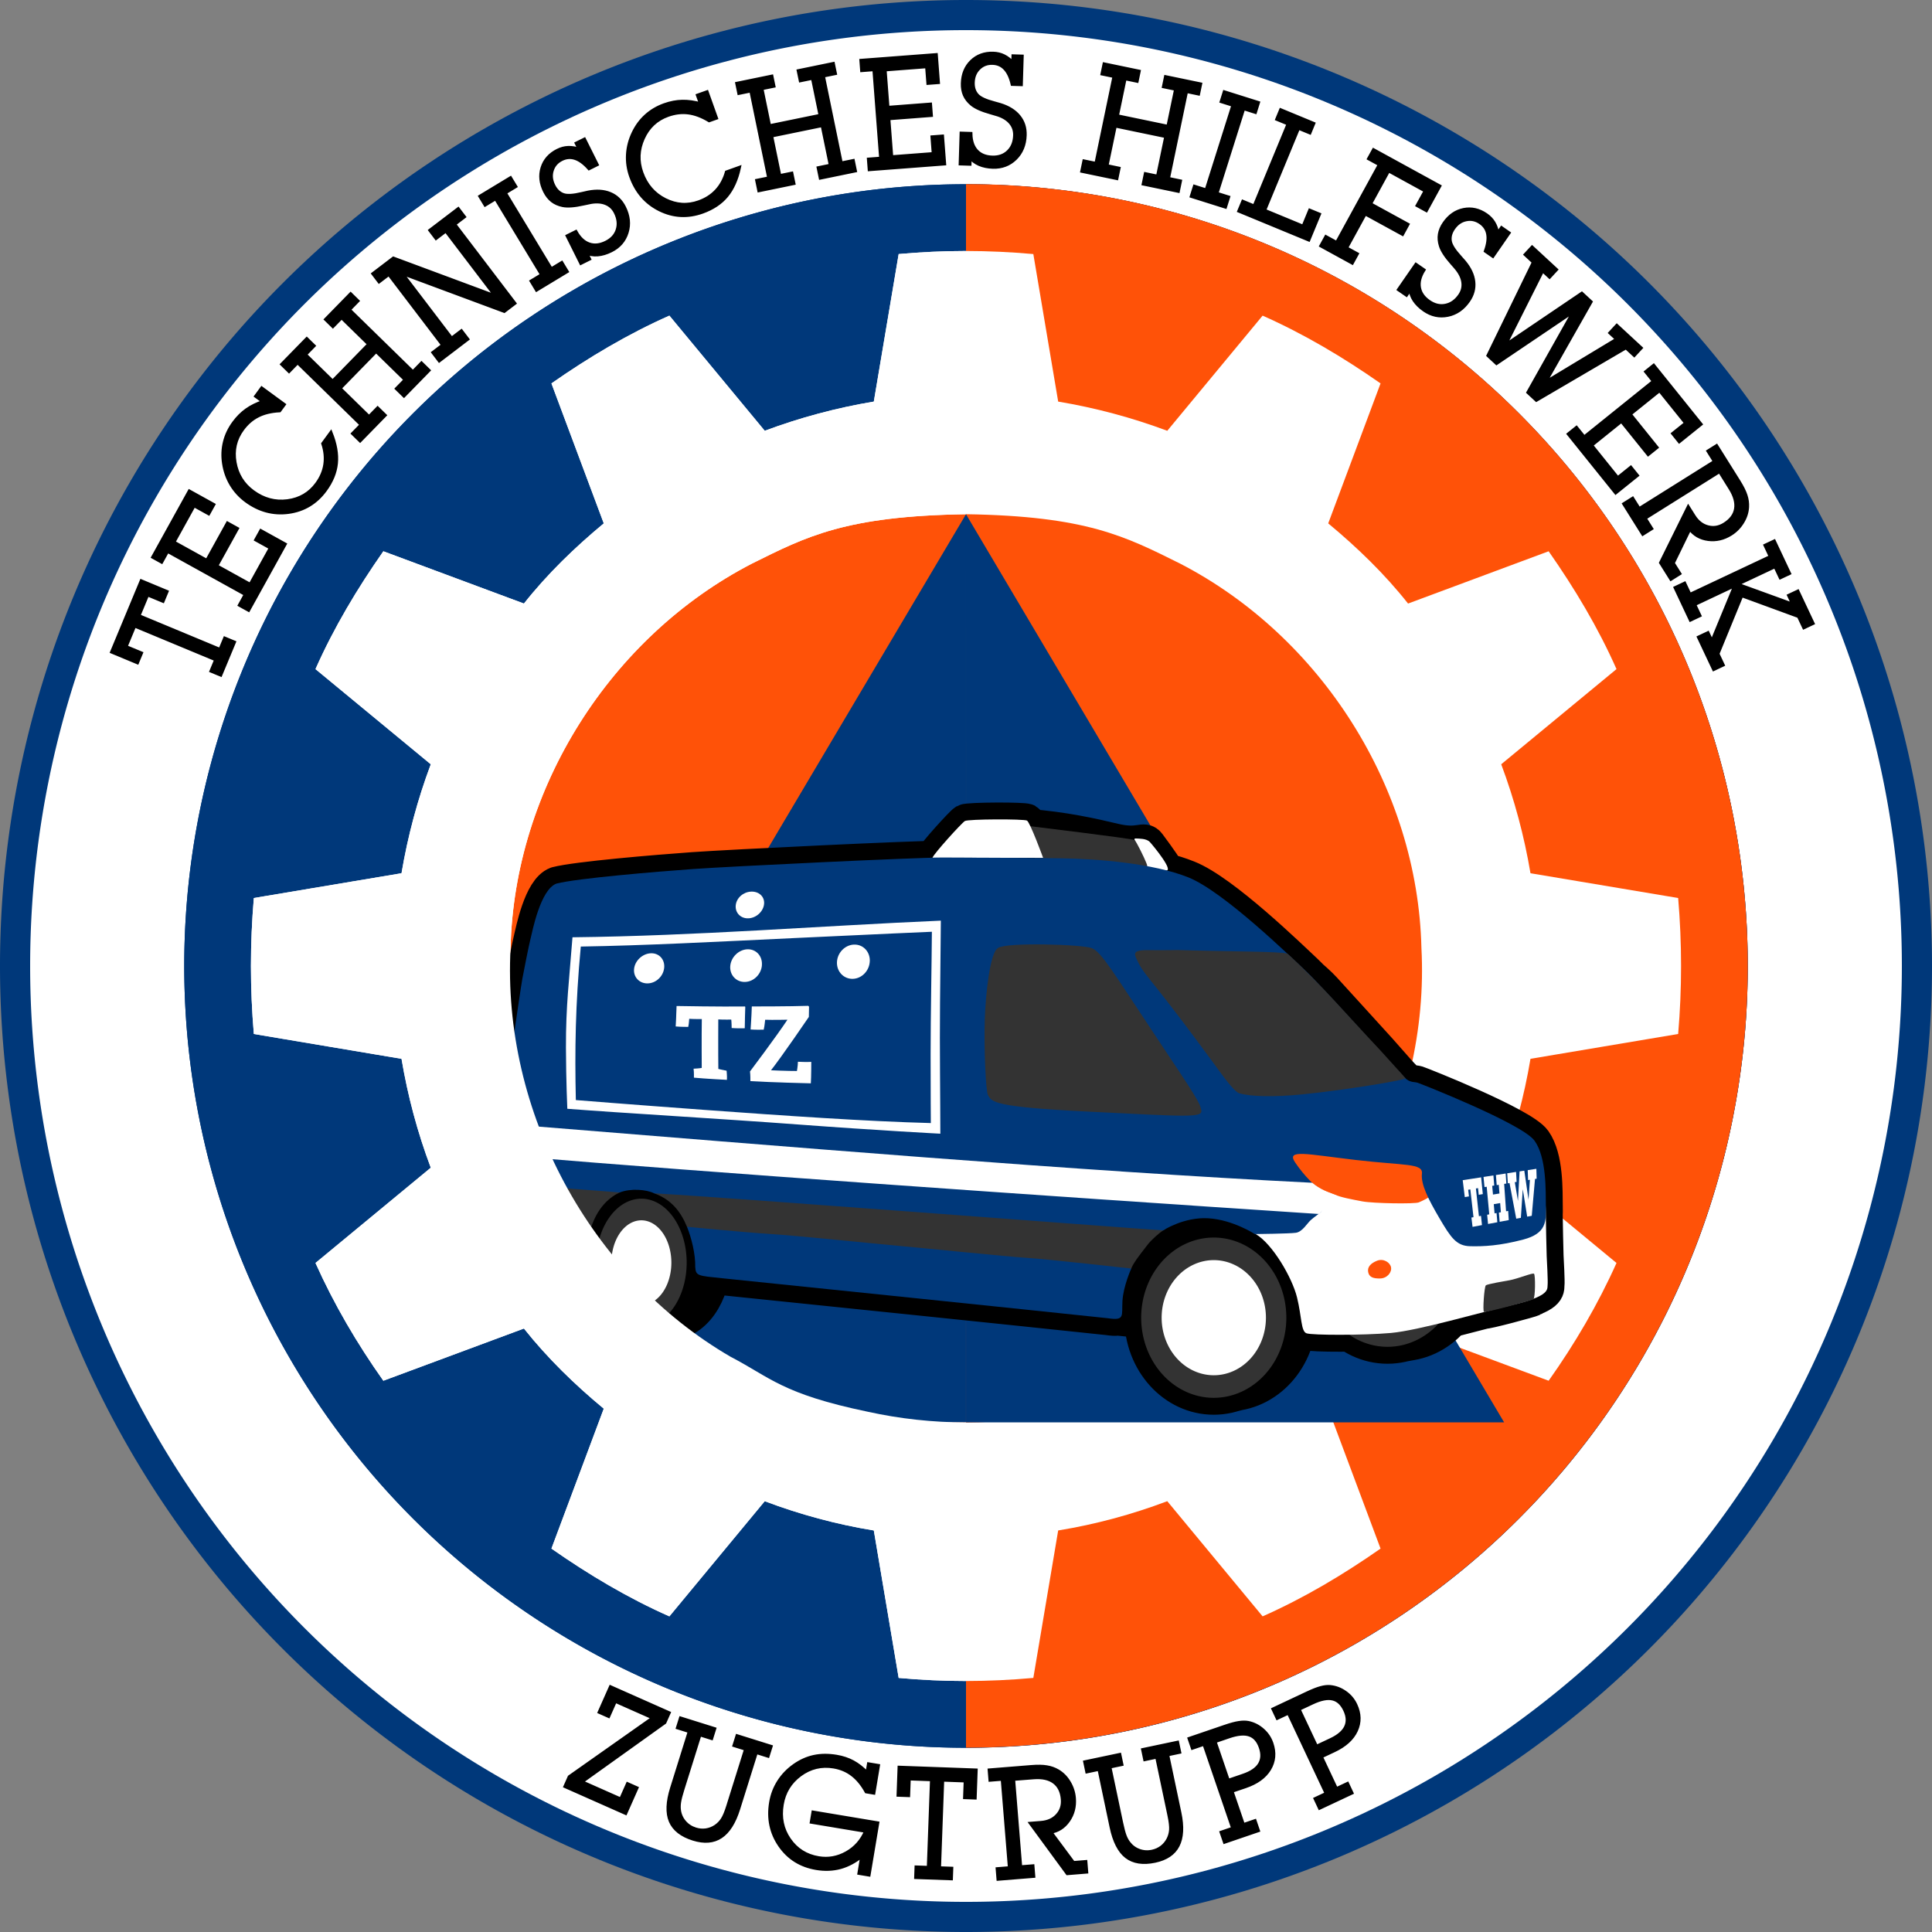 <?xml version="1.0" encoding="UTF-8" standalone="no"?>
<!-- Created with Inkscape (http://www.inkscape.org/) -->

<svg
   width="80mm"
   height="80mm"
   viewBox="0 0 80 80"
   version="1.1"
   id="svg338"
   inkscape:version="1.2.2 (b0a8486541, 2022-12-01)"
   sodipodi:docname="kompetenzzentrum.svg"
   xml:space="preserve"
   inkscape:export-filename="./kompetenzzentrum.png"
   inkscape:export-xdpi="325.12"
   inkscape:export-ydpi="325.12"
   xmlns:inkscape="http://www.inkscape.org/namespaces/inkscape"
   xmlns:sodipodi="http://sodipodi.sourceforge.net/DTD/sodipodi-0.dtd"
   xmlns="http://www.w3.org/2000/svg"
   xmlns:svg="http://www.w3.org/2000/svg"
   xmlns:rdf="http://www.w3.org/1999/02/22-rdf-syntax-ns#"
   xmlns:cc="http://creativecommons.org/ns#"
   xmlns:dc="http://purl.org/dc/elements/1.1/"><rect x="0" y="0" width="80" height="80" fill="#808080" stroke="none"/><title
     id="title2005">THW Zugtrupp Patch</title><sodipodi:namedview
     id="namedview340"
     pagecolor="#ffffff"
     bordercolor="#000000"
     borderopacity="0.25"
     inkscape:showpageshadow="2"
     inkscape:pageopacity="0.0"
     inkscape:pagecheckerboard="0"
     inkscape:deskcolor="#d1d1d1"
     inkscape:document-units="mm"
     showgrid="false"
     showguides="true"
     inkscape:zoom="2"
     inkscape:cx="149.75"
     inkscape:cy="165.25"
     inkscape:window-width="2560"
     inkscape:window-height="1387"
     inkscape:window-x="0"
     inkscape:window-y="53"
     inkscape:window-maximized="1"
     inkscape:current-layer="svg338"><sodipodi:guide
       position="-44.832,39.999"
       orientation="0,-1"
       id="guide463"
       inkscape:locked="false" /><sodipodi:guide
       position="40.001,32.923"
       orientation="1,0"
       id="guide465"
       inkscape:locked="false" /></sodipodi:namedview><defs
     id="defs335"><inkscape:path-effect
       effect="lattice2"
       gridpoint0="27.034,39.3"
       gridpoint1="40.069,38.763"
       gridpoint2="26.763,46.954"
       gridpoint3="40.077,47.843"
       gridpoint4="30.295,39.003"
       gridpoint5="36.636,38.757"
       gridpoint6="29.637,47.396"
       gridpoint7="36.635,47.486"
       gridpoint8x9="33.052,38.77"
       gridpoint10x11="33.312,47.334"
       gridpoint12="26.7,41.338"
       gridpoint13="39.998,40.647"
       gridpoint14="26.594,45.322"
       gridpoint15="39.9,45.362"
       gridpoint16="29.728,40.697"
       gridpoint17="36.56,40.762"
       gridpoint18="29.959,45.341"
       gridpoint19="36.712,45.548"
       gridpoint20x21="33.335,40.807"
       gridpoint22x23="33.183,45.442"
       gridpoint24x26="26.573,43.106"
       gridpoint25x27="39.853,43.167"
       gridpoint28x30="29.961,43.019"
       gridpoint29x31="36.603,43.081"
       gridpoint32x33x34x35="33.298,43.081"
       id="path-effect3788"
       is_visible="true"
       lpeversion="1"
       horizontal_mirror="false"
       vertical_mirror="false"
       perimetral="false"
       live_update="true" /></defs><g
     inkscape:label="hintergrund"
     inkscape:groupmode="layer"
     id="layer1"
     style="display:inline"
     sodipodi:insensitive="true"><path
       id="path7506"
       style="display:inline;vector-effect:none;fill:#00387a;fill-opacity:1;fill-rule:evenodd;stroke-width:0;stroke-miterlimit:10;paint-order:markers fill stroke;stop-color:#000000"
       inkscape:label="outer_circle"
       d="M 80,40 A 40,40 0 0 1 40,80 40,40 0 0 1 1.5000003e-8,40 40,40 0 0 1 40,1.4999999e-8 40,40 0 0 1 80,40 Z" /><path
       id="circle7608"
       style="display:inline;fill:#ffffff;fill-rule:evenodd;stroke-width:0;stroke-miterlimit:10;paint-order:markers fill stroke;stop-color:#000000"
       inkscape:label="white_circle"
       d="M 40,1.248 A 38.752,38.752 0 0 0 1.248,40 38.752,38.752 0 0 0 40,78.752 38.752,38.752 0 0 0 78.752,40 38.752,38.752 0 0 0 40,1.248 Z m 0,6.381 A 32.371,32.371 0 0 1 72.371,40 32.371,32.371 0 0 1 40,72.371 32.371,32.371 0 0 1 7.629,40 32.371,32.371 0 0 1 40,7.629 Z" /><path
       id="circle166287"
       style="display:inline;fill:#00387a;fill-opacity:1;fill-rule:evenodd;stroke-width:0;stroke-miterlimit:10;paint-order:markers fill stroke;stop-color:#000000"
       d="M 72.371,40 A 32.371,32.371 0 0 1 40,72.371 32.371,32.371 0 0 1 7.629,40 32.371,32.371 0 0 1 40,7.629 32.371,32.371 0 0 1 72.371,40 Z"
       inkscape:label="inner_circle" /></g><g
     inkscape:groupmode="layer"
     id="layer2"
     inkscape:label="Texte"><g
       inkscape:groupmode="layer"
       id="layer3"
       inkscape:label="TECHNISCHES_HILFSWERK"><g
         aria-label="TECHNISCHES HILFSWERK"
         id="text1314"
         style="font-size:6.35px;font-family:Inter;-inkscape-font-specification:Inter;text-align:end;text-anchor:end;display:inline;paint-order:markers fill stroke;stop-color:#000000"
         inkscape:label="text_technisches_hilfswerk"><path
           id="path476"
           style="font-family:'LubalGraph Bk BT';-inkscape-font-specification:'LubalGraph Bk BT';stroke:#000000;stroke-width:0.15;stroke-dasharray:none"
           d="m 71.123,27.073 0.215,0.457 -0.373,0.176 -0.62,-1.316 0.373,-0.176 0.17,0.362 0.969,-2.352 -1.7,0.801 0.217,0.46 -0.373,0.176 -0.622,-1.321 0.373,-0.176 0.219,0.466 3.349,-1.577 -0.219,-0.466 0.362,-0.17 0.622,1.321 -0.362,0.17 -0.217,-0.46 -1.585,0.746 2.335,0.847 -0.178,-0.379 0.362,-0.17 0.62,1.316 -0.362,0.17 -0.217,-0.46 -2.365,-0.867 z m 0.084,-7.562 -3.1,1.943 0.27,0.431 -0.349,0.219 -0.776,-1.237 0.349,-0.219 0.27,0.431 3.137,-1.966 -0.27,-0.431 0.339,-0.212 0.917,1.463 q 0.214,0.342 0.29,0.579 0.08,0.239 0.067,0.481 -0.017,0.329 -0.203,0.628 -0.184,0.302 -0.484,0.49 -0.444,0.278 -0.931,0.214 -0.487,-0.064 -0.763,-0.44 l -0.698,1.433 0.27,0.431 -0.349,0.219 -0.418,-0.667 1.133,-2.291 0.226,0.36 q 0.227,0.363 0.582,0.455 0.356,0.095 0.69,-0.114 0.41,-0.257 0.473,-0.64 0.063,-0.384 -0.23,-0.851 z m -3.68,-0.147 0.258,0.321 -0.882,0.709 -1.947,-2.421 0.321,-0.258 0.319,0.396 2.884,-2.321 -0.319,-0.396 0.312,-0.251 1.947,2.421 -0.884,0.711 -0.258,-0.321 0.539,-0.433 -1.096,-1.363 -1.232,0.991 1.108,1.377 -0.348,0.28 -1.108,-1.377 -1.251,1.007 1.096,1.363 z m -5.558,-4.328 -0.341,-0.316 1.881,-3.865 -0.339,-0.314 0.272,-0.294 0.993,0.918 -0.272,0.294 -0.289,-0.267 -1.571,3.129 3.196,-2.163 0.369,0.341 -1.905,3.357 2.999,-1.809 -0.285,-0.263 0.272,-0.294 0.993,0.918 -0.272,0.294 -0.341,-0.316 -3.711,2.173 -0.337,-0.312 1.902,-3.381 z m 0.502,-5.389 -0.658,0.951 -0.293,-0.203 q 0.149,-0.417 0.094,-0.708 -0.053,-0.293 -0.311,-0.472 -0.28,-0.194 -0.598,-0.127 -0.316,0.064 -0.524,0.365 -0.088,0.127 -0.126,0.264 -0.035,0.138 -0.013,0.27 0.039,0.249 0.412,0.658 0.117,0.13 0.171,0.194 0.345,0.412 0.389,0.827 0.046,0.413 -0.211,0.785 -0.337,0.487 -0.855,0.592 -0.518,0.105 -0.972,-0.209 -0.263,-0.182 -0.413,-0.406 -0.148,-0.227 -0.16,-0.461 l -0.166,0.24 -0.314,-0.217 0.711,-1.027 0.314,0.217 q -0.242,0.387 -0.184,0.729 0.058,0.342 0.404,0.582 0.337,0.233 0.687,0.162 0.353,-0.069 0.595,-0.418 0.169,-0.245 0.138,-0.527 -0.029,-0.28 -0.255,-0.569 -0.064,-0.082 -0.207,-0.241 -0.379,-0.428 -0.47,-0.721 -0.079,-0.251 -0.042,-0.478 0.038,-0.23 0.192,-0.452 0.319,-0.461 0.801,-0.558 0.486,-0.097 0.93,0.21 0.199,0.138 0.311,0.324 0.115,0.189 0.164,0.46 l 0.166,-0.24 z m -6.729,0.625 0.446,0.244 -0.198,0.362 -1.281,-0.702 0.198,-0.362 0.446,0.244 L 57.132,6.811 56.686,6.567 56.879,6.216 59.603,7.709 59.058,8.704 58.696,8.506 59.029,7.9 57.495,7.059 56.735,8.446 58.285,9.295 58.071,9.687 56.526,8.841 Z M 51.311,8.733 51.469,8.352 51.939,8.546 53.353,5.125 52.883,4.931 53.036,4.561 54.385,5.119 54.233,5.488 53.763,5.294 52.349,8.716 53.965,9.384 54.239,8.719 54.621,8.876 54.188,9.922 Z M 49.952,7.881 51.067,4.351 50.582,4.198 50.702,3.817 52.095,4.256 51.975,4.638 51.49,4.485 50.375,8.015 50.86,8.168 50.736,8.561 49.343,8.122 49.467,7.728 Z M 45.39,6.781 46.143,3.156 45.646,3.053 l 0.081,-0.392 1.43,0.297 -0.081,0.392 -0.498,-0.104 -0.324,1.56 2.116,0.44 0.324,-1.56 -0.504,-0.105 0.081,-0.392 1.43,0.297 -0.081,0.392 -0.498,-0.104 -0.754,3.625 0.498,0.104 -0.084,0.404 -1.43,-0.297 0.084,-0.404 0.504,0.105 0.347,-1.667 -2.116,-0.44 -0.347,1.667 0.498,0.104 -0.084,0.404 -1.43,-0.297 0.084,-0.404 z M 42.314,2.336 42.279,3.492 41.922,3.482 Q 41.821,3.05 41.616,2.836 41.412,2.619 41.099,2.61 40.758,2.599 40.528,2.828 q -0.23,0.226 -0.241,0.591 -0.005,0.155 0.038,0.29 0.046,0.135 0.136,0.234 0.168,0.188 0.703,0.328 0.169,0.045 0.249,0.07 0.513,0.158 0.776,0.483 0.263,0.321 0.249,0.774 -0.018,0.592 -0.395,0.962 Q 41.666,6.929 41.114,6.913 40.795,6.903 40.547,6.796 40.299,6.686 40.162,6.496 l -0.009,0.291 -0.381,-0.012 0.038,-1.249 0.381,0.012 q 0.008,0.456 0.242,0.712 0.234,0.255 0.656,0.268 0.409,0.012 0.665,-0.237 0.259,-0.25 0.272,-0.674 0.009,-0.298 -0.17,-0.517 Q 41.679,4.87 41.332,4.751 41.233,4.717 41.027,4.661 40.477,4.508 40.241,4.312 40.038,4.144 39.945,3.933 39.852,3.72 39.861,3.45 q 0.017,-0.561 0.369,-0.904 0.355,-0.346 0.894,-0.33 0.242,0.007 0.437,0.103 0.199,0.096 0.388,0.297 l 0.009,-0.291 z m -3.709,3.343 0.411,-0.031 0.086,1.128 -3.098,0.236 -0.031,-0.411 0.507,-0.039 -0.282,-3.691 -0.507,0.039 -0.03,-0.399 3.098,-0.236 0.086,1.132 -0.411,0.031 -0.053,-0.689 -1.744,0.133 0.12,1.577 1.762,-0.135 0.034,0.445 -1.762,0.135 0.122,1.601 1.744,-0.133 z m -6.759,1.698 -0.745,-3.626 -0.498,0.102 -0.081,-0.392 1.43,-0.294 0.081,0.392 -0.498,0.102 0.321,1.561 2.117,-0.435 -0.321,-1.561 -0.504,0.104 -0.081,-0.392 1.43,-0.294 0.081,0.392 -0.498,0.102 0.745,3.626 0.498,-0.102 0.083,0.404 -1.43,0.294 -0.083,-0.404 0.504,-0.104 -0.343,-1.667 -2.117,0.435 0.343,1.667 0.498,-0.102 0.083,0.404 -1.43,0.294 -0.083,-0.404 z M 29.024,4.315 28.894,3.95 29.271,3.816 29.653,4.884 29.366,4.986 Q 28.913,4.714 28.503,4.663 28.092,4.609 27.654,4.765 26.942,5.02 26.625,5.726 26.307,6.432 26.566,7.156 26.841,7.924 27.536,8.275 q 0.694,0.348 1.406,0.093 0.441,-0.158 0.728,-0.468 0.288,-0.31 0.42,-0.769 l 0.514,-0.184 q -0.157,0.721 -0.523,1.162 -0.364,0.436 -0.995,0.662 -0.914,0.327 -1.765,-0.093 -0.853,-0.423 -1.192,-1.372 -0.16,-0.447 -0.133,-0.907 0.026,-0.461 0.236,-0.898 0.198,-0.413 0.519,-0.703 0.323,-0.293 0.761,-0.45 0.377,-0.135 0.739,-0.142 0.363,-0.008 0.773,0.109 z M 24.195,5.777 24.712,6.812 24.393,6.971 Q 24.099,6.64 23.817,6.548 q -0.283,-0.094 -0.563,0.045 -0.305,0.152 -0.4,0.463 -0.096,0.308 0.068,0.635 0.069,0.139 0.17,0.237 0.104,0.097 0.23,0.142 0.237,0.086 0.775,-0.044 0.171,-0.04 0.252,-0.057 0.527,-0.104 0.912,0.057 0.384,0.158 0.586,0.563 0.265,0.53 0.108,1.034 -0.157,0.505 -0.651,0.751 -0.286,0.143 -0.555,0.166 -0.27,0.021 -0.481,-0.082 l 0.13,0.261 -0.341,0.17 L 23.501,9.773 23.842,9.603 q 0.223,0.398 0.55,0.512 0.327,0.114 0.704,-0.074 Q 25.463,9.858 25.57,9.517 25.679,9.174 25.49,8.794 25.357,8.528 25.095,8.42 24.835,8.31 24.473,8.369 24.371,8.386 24.163,8.434 23.605,8.56 23.304,8.499 23.047,8.447 22.865,8.306 22.682,8.161 22.562,7.92 22.311,7.418 22.458,6.949 q 0.149,-0.473 0.631,-0.714 0.216,-0.108 0.434,-0.116 0.22,-0.01 0.482,0.078 l -0.13,-0.261 z m -1.752,5.603 -1.916,-3.168 -0.435,0.263 -0.207,-0.342 1.25,-0.756 0.207,0.342 -0.435,0.263 1.916,3.168 0.435,-0.263 0.213,0.353 -1.25,0.756 -0.213,-0.353 z m -1.899,0.902 -2.081,-2.733 -0.405,0.308 -0.242,-0.318 1.157,-0.881 0.242,0.318 -0.405,0.308 2.493,3.273 -0.424,0.323 -4.255,-1.581 2.074,2.723 0.405,-0.308 0.25,0.328 -1.162,0.885 -0.25,-0.328 0.405,-0.308 -2.243,-2.945 -0.405,0.308 -0.242,-0.318 0.834,-0.635 z m -5.573,5.306 -2.648,-2.587 -0.355,0.364 -0.286,-0.28 1.021,-1.045 0.286,0.28 -0.355,0.364 1.14,1.114 1.51,-1.546 -1.14,-1.114 -0.36,0.368 -0.286,-0.28 1.021,-1.045 0.286,0.28 -0.355,0.364 2.648,2.587 0.355,-0.364 0.295,0.288 -1.021,1.045 -0.295,-0.288 0.36,-0.368 -1.218,-1.19 -1.51,1.546 1.218,1.19 0.355,-0.364 0.295,0.288 -1.021,1.045 -0.295,-0.288 z m -4.055,-0.954 -0.313,-0.229 0.236,-0.323 0.916,0.671 -0.18,0.245 q -0.528,0.028 -0.896,0.216 -0.371,0.186 -0.645,0.561 -0.447,0.61 -0.314,1.373 0.133,0.763 0.754,1.217 0.658,0.482 1.43,0.383 0.77,-0.101 1.217,-0.711 0.277,-0.378 0.341,-0.796 0.064,-0.418 -0.084,-0.872 l 0.322,-0.44 q 0.274,0.685 0.218,1.255 -0.057,0.566 -0.453,1.106 -0.573,0.783 -1.514,0.913 -0.943,0.128 -1.756,-0.468 Q 9.814,20.453 9.577,20.057 9.341,19.661 9.269,19.182 9.201,18.729 9.305,18.309 9.408,17.885 9.683,17.51 9.919,17.187 10.215,16.977 10.511,16.767 10.916,16.634 Z m -0.312,5.715 0.2,-0.361 0.99,0.548 -1.505,2.718 -0.361,-0.2 0.246,-0.445 -3.239,-1.794 -0.246,0.445 -0.35,-0.194 1.505,-2.718 0.993,0.55 -0.2,0.361 -0.605,-0.335 -0.847,1.53 1.383,0.766 0.856,-1.546 0.391,0.216 -0.856,1.546 1.405,0.778 0.847,-1.53 z m -1.471,5.59 -0.381,-0.158 0.195,-0.47 -3.378,-1.405 -0.364,0.876 0.638,0.265 -0.158,0.381 -1.048,-0.436 1.217,-2.926 1.048,0.436 -0.158,0.381 -0.638,-0.265 -0.368,0.885 3.378,1.405 0.195,-0.47 0.381,0.158 z" /></g><path
         id="path1472"
         style="display:none;fill:none;fill-opacity:1;fill-rule:evenodd;stroke:#800000;stroke-width:0.1;stroke-miterlimit:10;stroke-dasharray:none;paint-order:markers fill stroke;stop-color:#000000"
         d="M 70.862,27.62 A 33.192,33.192 0 0 1 52.445,70.796 33.192,33.192 0 0 1 9.269,52.38 33.192,33.192 0 0 1 27.686,9.204 33.192,33.192 0 0 1 70.862,27.62 Z"
         inkscape:label="text-allign_technisches_hilfswerk"
         sodipodi:insensitive="true" /></g><g
       inkscape:groupmode="layer"
       id="layer4"
       inkscape:label="ZUGTRUPP"><g
         aria-label="ZUGTRUPP"
         id="text1619"
         style="font-size:6.35px;line-height:0;font-family:'LubalGraph Bk BT';-inkscape-font-specification:'LubalGraph Bk BT';text-align:end;letter-spacing:0.487px;text-anchor:end;stroke:#000000;stroke-width:0.15;paint-order:markers fill stroke;stop-color:#000000;font-variation-settings:normal;opacity:1;vector-effect:none;fill:#000000;fill-opacity:1;stroke-linecap:butt;stroke-linejoin:miter;stroke-miterlimit:4;stroke-dasharray:none;stroke-dashoffset:0;stroke-opacity:1;-inkscape-stroke:none;stop-opacity:1"
         inkscape:label="text_zugtrupp"><path
           id="path435"
           style="stroke:#000000;font-variation-settings:normal;vector-effect:none;fill:#000000;fill-opacity:1;stroke-width:0.15;stroke-linecap:butt;stroke-linejoin:miter;stroke-miterlimit:4;stroke-dasharray:none;stroke-dashoffset:0;stroke-opacity:1;-inkscape-stroke:none;paint-order:markers fill stroke;stop-color:#000000;stop-opacity:1"
           d="m 54.507,72.327 0.598,-0.281 q 0.48,-0.226 0.626,-0.534 0.148,-0.313 -0.036,-0.703 -0.187,-0.398 -0.513,-0.471 -0.324,-0.077 -0.843,0.167 l -0.564,0.265 z m 0.193,0.41 0.632,1.344 0.46,-0.216 0.175,0.373 -1.322,0.621 -0.175,-0.373 0.46,-0.216 -1.575,-3.35 -0.46,0.216 -0.17,-0.362 1.403,-0.66 q 0.351,-0.165 0.561,-0.22 0.212,-0.059 0.387,-0.045 0.338,0.033 0.62,0.233 0.285,0.198 0.432,0.51 0.26,0.553 0.024,1.064 -0.234,0.508 -0.91,0.826 z m -3.847,0.999 0.625,-0.214 q 0.502,-0.171 0.681,-0.462 0.181,-0.295 0.042,-0.702 -0.142,-0.417 -0.458,-0.525 -0.314,-0.112 -0.856,0.073 l -0.59,0.202 z m 0.146,0.428 0.48,1.405 0.481,-0.164 0.133,0.39 -1.382,0.472 -0.133,-0.39 0.481,-0.164 -1.197,-3.503 -0.481,0.164 -0.129,-0.378 1.467,-0.501 q 0.367,-0.125 0.582,-0.156 0.217,-0.035 0.389,-0.002 0.332,0.07 0.591,0.3 0.262,0.228 0.373,0.554 0.198,0.578 -0.093,1.061 -0.289,0.479 -0.996,0.72 z m -5.483,-0.915 -0.504,0.106 -0.082,-0.391 1.429,-0.301 0.082,0.391 -0.498,0.105 0.488,2.318 q 0.077,0.364 0.142,0.537 0.064,0.17 0.157,0.293 0.171,0.227 0.433,0.324 0.261,0.097 0.546,0.037 0.221,-0.047 0.396,-0.179 0.174,-0.135 0.275,-0.334 0.091,-0.184 0.105,-0.39 0.013,-0.209 -0.069,-0.597 l -0.022,-0.106 -0.488,-2.318 -0.495,0.104 -0.082,-0.391 1.423,-0.3 0.082,0.391 -0.498,0.105 0.508,2.412 q 0.181,0.859 -0.073,1.353 -0.251,0.493 -0.949,0.64 -0.74,0.156 -1.179,-0.183 -0.436,-0.339 -0.621,-1.216 z m -3.558,0.418 0.295,3.647 0.507,-0.041 0.033,0.411 -1.456,0.118 -0.033,-0.411 0.507,-0.041 -0.299,-3.69 -0.507,0.041 -0.032,-0.399 1.721,-0.139 q 0.402,-0.033 0.648,0.01 0.249,0.039 0.458,0.162 0.284,0.167 0.464,0.469 0.183,0.302 0.212,0.655 0.042,0.522 -0.239,0.925 -0.282,0.402 -0.742,0.474 l 0.95,1.279 0.507,-0.041 0.033,0.411 -0.785,0.064 -1.511,-2.061 0.423,-0.034 q 0.426,-0.035 0.672,-0.306 0.249,-0.272 0.217,-0.665 -0.039,-0.482 -0.35,-0.715 -0.311,-0.233 -0.861,-0.188 z m -4.029,4.065 0.015,-0.412 0.508,0.018 0.133,-3.656 -0.948,-0.034 -0.025,0.691 -0.412,-0.015 0.041,-1.134 3.167,0.115 -0.041,1.134 -0.412,-0.015 0.025,-0.691 -0.957,-0.035 -0.133,3.656 0.508,0.018 -0.015,0.412 z m -2.229,-0.897 q -0.436,0.355 -0.904,0.484 -0.467,0.126 -0.993,0.038 -0.969,-0.162 -1.508,-0.944 -0.539,-0.782 -0.372,-1.779 0.078,-0.468 0.326,-0.857 0.247,-0.389 0.643,-0.669 0.385,-0.272 0.812,-0.364 0.427,-0.092 0.932,-0.008 0.382,0.064 0.682,0.227 0.303,0.164 0.592,0.464 l 0.063,-0.376 0.388,0.065 -0.187,1.119 -0.3,-0.05 q -0.251,-0.454 -0.58,-0.704 -0.326,-0.252 -0.769,-0.327 -0.768,-0.128 -1.395,0.333 -0.624,0.462 -0.752,1.229 -0.137,0.82 0.301,1.455 0.438,0.636 1.214,0.766 0.612,0.102 1.163,-0.208 0.552,-0.31 0.803,-0.91 l -2.251,-0.376 0.066,-0.395 2.658,0.444 -0.357,2.135 -0.395,-0.066 z m -7.143,-5.145 -0.491,-0.154 0.12,-0.382 1.394,0.437 -0.12,0.382 -0.485,-0.152 -0.708,2.261 q -0.111,0.355 -0.139,0.538 -0.027,0.18 -0.007,0.333 0.038,0.282 0.219,0.494 0.18,0.212 0.459,0.3 0.216,0.068 0.433,0.038 0.218,-0.032 0.403,-0.156 0.17,-0.116 0.282,-0.289 0.114,-0.176 0.232,-0.554 l 0.032,-0.104 0.708,-2.261 -0.482,-0.151 0.12,-0.382 1.388,0.435 -0.12,0.382 -0.485,-0.152 -0.737,2.352 q -0.262,0.837 -0.725,1.144 -0.46,0.307 -1.141,0.094 -0.722,-0.226 -0.939,-0.736 -0.214,-0.509 0.054,-1.364 z m -1.503,-0.558 -1.579,-0.7 -0.278,0.626 -0.371,-0.165 0.458,-1.032 2.409,1.069 -0.172,0.388 -3.448,2.466 1.635,0.725 0.282,-0.635 0.371,0.165 -0.459,1.035 -2.494,-1.106 0.172,-0.388 z" /></g><path
         id="path1628"
         style="display:none;fill:none;fill-opacity:1;fill-rule:evenodd;stroke:#ff00ff;stroke-width:0.1;stroke-miterlimit:10;stroke-dasharray:none;paint-order:markers fill stroke;stop-color:#000000"
         d="M 58.125,73.144 A 37.776,37.776 0 0 0 73.144,21.875 37.776,37.776 0 0 0 21.875,6.856 37.776,37.776 0 0 0 6.856,58.125 37.776,37.776 0 0 0 58.125,73.144 Z"
         inkscape:label="text-allign_zugtrupp" /></g></g><g
     inkscape:groupmode="layer"
     id="layer5"
     inkscape:label="kats_thw_logo"
     style="display:inline"
     sodipodi:insensitive="true"><path
       id="circle832"
       style="display:inline;vector-effect:none;fill:#ff5208;fill-rule:evenodd;stroke-width:0.411;stroke-linecap:square;stroke-linejoin:round;paint-order:markers fill stroke;stop-color:#000000"
       transform="rotate(-90)"
       d="M -7.624,40 A 32.371,32.371 0 0 1 -23.81,68.034 32.371,32.371 0 0 1 -56.181,68.034 32.371,32.371 0 0 1 -72.367,40"
       inkscape:label="orange" /><path
       id="path1460"
       style="display:inline;vector-effect:none;fill:#ff5208;fill-rule:evenodd;stroke-width:0.262;stroke-linecap:square;stroke-linejoin:round;paint-order:markers fill stroke;stop-color:#000000"
       d="m 40,19.097 c -7.362,-1e-6 -14.298,3.94 -17.98,10.316 -3.681,6.376 -3.681,14.231 10e-7,20.607 C 25.702,56.396 32.638,60.329 40,60.329"
       inkscape:label="orange"
       sodipodi:nodetypes="cssc" /><path
       id="path804-3"
       style="display:inline;fill:#ffffff;fill-opacity:1;fill-rule:nonzero;stroke:none;stroke-width:0;stroke-linecap:butt;stroke-linejoin:miter;stroke-miterlimit:10"
       inkscape:label="zahnenkranz_left"
       d="m 40,10.393 c -0.931,9.51e-4 -1.861,0.043 -2.788,0.127 -0.343,2.036 -0.686,4.073 -1.029,6.109 -1.54,0.257 -3.054,0.662 -4.517,1.209 -1.316,-1.589 -2.632,-3.178 -3.948,-4.768 -1.719,0.762 -3.343,1.729 -4.884,2.806 0.722,1.932 1.445,3.864 2.167,5.796 -1.202,0.998 -2.335,2.091 -3.306,3.32 -1.94,-0.722 -3.88,-1.443 -5.821,-2.165 -1.077,1.539 -2.048,3.159 -2.81,4.879 1.591,1.314 3.183,2.627 4.774,3.941 -0.548,1.461 -0.953,2.974 -1.212,4.512 l -6.115,1.026 c -0.16,1.872 -0.16,3.757 0,5.63 2.038,0.343 4.076,0.686 6.115,1.028 0.258,1.538 0.662,3.051 1.212,4.51 -1.591,1.315 -3.183,2.629 -4.774,3.944 0.768,1.715 1.725,3.344 2.81,4.876 1.94,-0.721 3.88,-1.441 5.821,-2.162 0.974,1.225 2.102,2.323 3.306,3.319 -0.722,1.931 -1.445,3.863 -2.167,5.794 1.541,1.076 3.164,2.045 4.884,2.806 1.316,-1.59 2.632,-3.179 3.948,-4.769 1.461,0.552 2.976,0.961 4.517,1.212 0.343,2.035 0.686,4.071 1.029,6.106 0.928,0.085 1.858,0.127 2.788,0.128 V 58.9 C 38.633,58.898 37.266,58.751 35.928,58.456 32.368,57.716 31.892,57.03 30.258,56.185 24.409,52.785 20.781,46.019 21.141,39.251 21.296,32.639 25.284,26.361 31.133,23.338 33.399,22.211 35.012,21.368 40,21.293 Z m 0,1e-6 c 0.931,9.51e-4 1.861,0.043 2.788,0.127 0.343,2.036 0.686,4.073 1.029,6.109 1.54,0.257 3.054,0.662 4.517,1.209 1.316,-1.589 2.632,-3.178 3.948,-4.768 1.719,0.762 3.343,1.729 4.884,2.806 -0.722,1.932 -1.445,3.864 -2.167,5.796 1.202,0.998 2.335,2.091 3.306,3.32 1.94,-0.722 3.88,-1.443 5.821,-2.165 1.077,1.539 2.048,3.159 2.81,4.879 -1.591,1.314 -3.183,2.627 -4.774,3.941 0.548,1.461 0.953,2.974 1.212,4.512 l 6.115,1.026 c 0.16,1.872 0.16,3.757 0,5.63 -2.038,0.343 -4.076,0.686 -6.115,1.028 -0.258,1.538 -0.662,3.051 -1.212,4.51 1.591,1.315 3.183,2.629 4.774,3.944 -0.768,1.715 -1.725,3.344 -2.81,4.876 -1.94,-0.721 -3.88,-1.441 -5.821,-2.162 -0.974,1.225 -2.102,2.323 -3.306,3.319 0.722,1.931 1.445,3.863 2.167,5.794 -1.541,1.076 -3.164,2.045 -4.884,2.806 -1.316,-1.59 -2.632,-3.179 -3.948,-4.769 -1.461,0.552 -2.976,0.961 -4.517,1.212 -0.343,2.035 -0.686,4.071 -1.029,6.106 -0.928,0.085 -1.858,0.127 -2.788,0.128 v -3.024 -7.683 c 1.367,-0.002 2.734,-0.149 4.072,-0.444 3.56,-0.741 4.036,-1.426 5.669,-2.271 5.85,-3.4 9.477,-10.166 9.117,-16.934 C 58.704,32.639 54.716,26.361 48.867,23.338 46.601,22.211 44.988,21.368 40,21.293 Z" /><path
       id="path1409"
       style="font-variation-settings:normal;display:inline;opacity:1;vector-effect:none;fill:#00387a;fill-opacity:1;fill-rule:evenodd;stroke:none;stroke-width:0;stroke-linecap:butt;stroke-linejoin:miter;stroke-miterlimit:10;stroke-dasharray:none;stroke-dashoffset:0;stroke-opacity:1;-inkscape-stroke:none;paint-order:markers fill stroke;stop-color:#000000;stop-opacity:1"
       inkscape:label="dreieck"
       d="m 26.099,58.897 -1.625,-3.635 -2.708,-3.198 18.234,-30.772 -10e-4,37.604 m 22.283,0 L 40,21.293 40.001,58.897"
       sodipodi:nodetypes="cccccccc" /></g><g
     id="g9177"
     transform="matrix(1.151,0,0,1.151,-79.363,-13.953)"
     style="display:inline"
     inkscape:label="Auto"><path
       id="path523"
       style="font-weight:bold;font-size:1.307px;font-family:'LubalGraph Bd BT';-inkscape-font-specification:'LubalGraph Bd BT Bold';display:inline;fill:#000000;stroke:#000000;stroke-width:1.216;stroke-linecap:square;stroke-linejoin:round;stroke-dasharray:none;paint-order:markers fill stroke"
       inkscape:label="elw_schatten"
       d="m 177.878,104.112 0.029,-0.633 -0.116,-0.003 0.016,-0.35 0.363,0.009 -0.009,0.2 c 0.037,-0.076 0.08,-0.132 0.128,-0.168 0.048,-0.037 0.102,-0.055 0.162,-0.053 0.06,10e-4 0.11,0.023 0.151,0.066 0.042,0.044 0.074,0.107 0.095,0.189 0.044,-0.083 0.089,-0.144 0.138,-0.182 0.048,-0.039 0.102,-0.058 0.162,-0.057 0.1,0.003 0.175,0.049 0.225,0.141 0.05,0.09 0.072,0.219 0.065,0.386 l -0.021,0.503 0.127,0.005 -0.015,0.36 -0.406,-0.016 0.032,-0.746 c 0.004,-0.102 -0.004,-0.174 -0.023,-0.216 -0.02,-0.044 -0.054,-0.066 -0.103,-0.067 -0.046,-0.001 -0.084,0.023 -0.114,0.073 -0.029,0.049 -0.046,0.116 -0.05,0.201 l -0.016,0.386 0.125,0.005 -0.015,0.358 -0.392,-0.015 0.033,-0.742 c 0.004,-0.099 -0.004,-0.171 -0.024,-0.214 -0.019,-0.043 -0.053,-0.066 -0.102,-0.067 -0.045,-0.001 -0.082,0.023 -0.111,0.071 -0.029,0.049 -0.045,0.116 -0.049,0.202 l -0.017,0.383 0.111,0.004 -0.016,0.356 -0.5,-0.02 0.016,-0.354 z m -0.299,-0.991 -0.045,0.981 0.116,0.004 -0.017,0.351 -0.369,-0.015 0.008,-0.174 c -0.034,0.065 -0.074,0.112 -0.121,0.143 -0.046,0.03 -0.1,0.044 -0.161,0.042 -0.104,-0.004 -0.182,-0.05 -0.233,-0.139 -0.052,-0.089 -0.074,-0.214 -0.066,-0.376 l 0.024,-0.489 -0.116,-0.003 0.017,-0.347 0.386,0.009 -0.035,0.726 c -0.005,0.098 0.003,0.169 0.024,0.211 0.021,0.043 0.059,0.065 0.111,0.067 0.05,0.002 0.091,-0.021 0.123,-0.069 0.032,-0.049 0.05,-0.115 0.054,-0.2 l 0.018,-0.378 -0.108,-0.003 0.016,-0.349 z m -1.597,0.925 0.032,-0.618 -0.105,-0.003 0.018,-0.341 0.349,0.008 -0.009,0.189 c 0.028,-0.069 0.063,-0.12 0.104,-0.153 0.042,-0.034 0.093,-0.051 0.154,-0.052 l -0.018,0.364 c -0.085,0.004 -0.147,0.033 -0.187,0.087 -0.039,0.054 -0.061,0.142 -0.068,0.263 l -0.013,0.265 0.106,0.003 -0.018,0.348 -0.478,-0.019 0.017,-0.345 z m -0.63,0.321 0.05,-0.956 -0.112,-0.003 0.017,-0.338 0.113,0.002 0.02,-0.38 0.259,0.004 -0.02,0.382 0.114,0.003 -0.018,0.34 -0.113,-0.003 -0.032,0.615 0.087,0.003 -0.018,0.345 z m -1.072,-0.381 0.034,-0.604 -0.107,-0.003 0.019,-0.334 0.34,0.008 -0.009,0.169 c 0.033,-0.063 0.071,-0.11 0.114,-0.14 0.044,-0.031 0.094,-0.046 0.15,-0.045 0.099,0.002 0.172,0.047 0.221,0.133 0.048,0.086 0.069,0.208 0.06,0.366 l -0.025,0.478 0.113,0.004 -0.018,0.342 -0.372,-0.014 0.039,-0.708 c 0.005,-0.097 -0.002,-0.166 -0.022,-0.206 -0.018,-0.041 -0.053,-0.062 -0.102,-0.063 -0.047,-0.001 -0.086,0.022 -0.117,0.069 -0.03,0.046 -0.048,0.11 -0.052,0.191 l -0.02,0.366 0.101,0.004 -0.019,0.339 -0.458,-0.018 0.019,-0.337 z m -0.238,-0.05 c -0.045,0.128 -0.108,0.226 -0.187,0.295 -0.079,0.069 -0.167,0.102 -0.263,0.098 -0.067,-0.003 -0.126,-0.021 -0.177,-0.055 -0.052,-0.033 -0.097,-0.083 -0.138,-0.149 -0.039,-0.065 -0.067,-0.137 -0.085,-0.217 -0.017,-0.08 -0.023,-0.166 -0.017,-0.259 0.005,-0.092 0.021,-0.177 0.048,-0.256 0.027,-0.08 0.063,-0.15 0.109,-0.21 0.047,-0.061 0.099,-0.107 0.156,-0.139 0.058,-0.032 0.119,-0.048 0.181,-0.046 0.078,10e-4 0.149,0.029 0.214,0.082 0.065,0.054 0.116,0.128 0.154,0.222 0.022,0.054 0.037,0.112 0.046,0.174 0.009,0.063 0.011,0.13 0.007,0.201 -0.001,0.022 -0.003,0.044 -0.006,0.068 -0.002,0.024 -0.005,0.049 -0.009,0.076 l -0.636,-0.021 c 0.007,0.057 0.026,0.103 0.058,0.138 0.031,0.035 0.07,0.054 0.115,0.055 0.024,0.001 0.048,-0.004 0.069,-0.015 0.022,-0.011 0.043,-0.029 0.064,-0.053 z m -0.594,-0.406 0.383,0.012 c -0.009,-0.07 -0.029,-0.124 -0.06,-0.161 -0.031,-0.038 -0.071,-0.058 -0.121,-0.059 -0.046,-0.001 -0.087,0.017 -0.122,0.053 -0.036,0.037 -0.062,0.088 -0.08,0.155 z m -0.457,0.745 -0.685,-0.027 0.018,-0.304 0.411,-0.607 -0.146,-0.004 -0.006,0.104 -0.21,-0.006 0.026,-0.427 0.655,0.015 -0.02,0.333 -0.394,0.579 0.159,0.006 0.007,-0.107 0.211,0.007 z m -0.871,-0.035 -0.67,-0.026 0.019,-0.301 0.403,-0.599 -0.142,-0.004 -0.007,0.103 -0.205,-0.006 0.027,-0.423 0.64,0.015 -0.021,0.329 -0.386,0.573 0.155,0.006 0.007,-0.106 0.207,0.007 z m -1.585,-0.384 0.037,-0.575 -0.096,-0.003 0.021,-0.317 0.309,0.007 -0.011,0.161 c 0.03,-0.061 0.065,-0.106 0.105,-0.134 0.04,-0.03 0.085,-0.044 0.137,-0.043 0.088,0.002 0.154,0.044 0.197,0.127 0.043,0.081 0.06,0.197 0.05,0.348 l -0.029,0.454 0.103,0.003 -0.02,0.326 -0.337,-0.013 0.044,-0.674 c 0.006,-0.092 0,-0.157 -0.017,-0.195 -0.017,-0.039 -0.047,-0.059 -0.092,-0.06 -0.043,-0.001 -0.078,0.021 -0.107,0.065 -0.028,0.044 -0.044,0.105 -0.049,0.182 l -0.023,0.349 0.091,0.003 -0.021,0.323 -0.414,-0.016 0.021,-0.322 z m -0.215,-0.048 c -0.043,0.122 -0.101,0.216 -0.174,0.281 -0.072,0.066 -0.152,0.097 -0.239,0.094 -0.06,-0.003 -0.114,-0.02 -0.16,-0.052 -0.046,-0.032 -0.087,-0.079 -0.123,-0.142 -0.035,-0.061 -0.059,-0.13 -0.074,-0.206 -0.015,-0.076 -0.019,-0.158 -0.013,-0.247 0.006,-0.087 0.022,-0.168 0.047,-0.244 0.025,-0.075 0.059,-0.142 0.102,-0.2 0.042,-0.058 0.09,-0.102 0.143,-0.132 0.053,-0.03 0.107,-0.045 0.164,-0.044 0.071,0.002 0.135,0.028 0.193,0.078 0.058,0.051 0.104,0.121 0.137,0.211 0.019,0.052 0.032,0.107 0.039,0.166 0.007,0.059 0.009,0.123 0.004,0.191 -0.001,0.02 -0.003,0.042 -0.006,0.065 -0.002,0.022 -0.006,0.046 -0.009,0.072 l -0.576,-0.019 c 0.005,0.054 0.022,0.098 0.05,0.131 0.029,0.034 0.063,0.051 0.104,0.052 0.022,0.001 0.043,-0.004 0.063,-0.014 0.02,-0.011 0.039,-0.028 0.058,-0.051 z m -0.534,-0.385 0.347,0.01 c -0.007,-0.066 -0.024,-0.117 -0.052,-0.153 -0.028,-0.036 -0.064,-0.054 -0.109,-0.055 -0.042,-10e-4 -0.079,0.016 -0.112,0.05 -0.032,0.035 -0.057,0.084 -0.074,0.148 z m -0.704,0.698 0.061,-0.879 -0.095,-0.002 0.021,-0.312 0.096,0.002 0.024,-0.35 0.22,0.004 -0.025,0.351 0.096,0.002 -0.021,0.314 -0.096,-0.003 -0.039,0.565 0.073,0.003 -0.022,0.317 z m -0.168,-0.361 c -0.042,0.119 -0.098,0.211 -0.168,0.276 -0.07,0.064 -0.147,0.095 -0.231,0.091 -0.058,-0.002 -0.109,-0.019 -0.153,-0.05 -0.045,-0.031 -0.084,-0.078 -0.118,-0.139 -0.033,-0.06 -0.057,-0.128 -0.071,-0.203 -0.013,-0.074 -0.017,-0.155 -0.011,-0.241 0.006,-0.086 0.022,-0.166 0.047,-0.24 0.024,-0.074 0.057,-0.139 0.098,-0.196 0.042,-0.057 0.088,-0.1 0.139,-0.129 0.051,-0.031 0.104,-0.045 0.158,-0.044 0.068,0.002 0.13,0.027 0.186,0.077 0.056,0.05 0.099,0.118 0.13,0.206 0.018,0.051 0.031,0.105 0.037,0.163 0.007,0.058 0.008,0.121 0.003,0.188 -0.001,0.019 -0.004,0.04 -0.006,0.063 -0.003,0.022 -0.006,0.045 -0.01,0.071 l -0.554,-0.019 c 0.005,0.053 0.021,0.096 0.048,0.129 0.027,0.033 0.061,0.05 0.1,0.051 0.021,0.001 0.042,-0.004 0.061,-0.014 0.019,-0.011 0.037,-0.027 0.056,-0.05 z m -0.511,-0.377 0.333,0.009 c -0.006,-0.064 -0.022,-0.114 -0.049,-0.15 -0.026,-0.035 -0.061,-0.053 -0.105,-0.054 -0.04,-0.001 -0.075,0.015 -0.107,0.05 -0.032,0.034 -0.056,0.082 -0.072,0.145 z m -0.895,0.091 c -0.006,0.084 0.005,0.154 0.034,0.21 0.029,0.055 0.07,0.084 0.121,0.086 0.05,0.002 0.094,-0.024 0.131,-0.078 0.038,-0.054 0.06,-0.123 0.066,-0.207 0.006,-0.085 -0.006,-0.155 -0.035,-0.211 -0.029,-0.056 -0.069,-0.085 -0.119,-0.086 -0.051,-0.002 -0.096,0.025 -0.133,0.079 -0.037,0.054 -0.058,0.122 -0.065,0.207 z m -0.253,0.637 0.068,-0.918 -0.079,-0.002 0.023,-0.304 0.277,0.007 -0.011,0.143 c 0.031,-0.055 0.065,-0.095 0.104,-0.121 0.038,-0.026 0.082,-0.038 0.131,-0.037 0.103,0.002 0.185,0.061 0.244,0.176 0.06,0.116 0.083,0.261 0.071,0.437 -0.013,0.175 -0.058,0.319 -0.134,0.431 -0.076,0.111 -0.166,0.164 -0.27,0.16 -0.047,-0.002 -0.088,-0.016 -0.122,-0.041 -0.033,-0.026 -0.06,-0.064 -0.081,-0.114 l -0.014,0.191 0.072,0.003 -0.023,0.309 -0.358,-0.016 0.023,-0.307 z m -1.234,-0.413 0.042,-0.539 -0.084,-0.002 0.023,-0.298 0.264,0.006 -0.013,0.17 c 0.03,-0.065 0.063,-0.112 0.099,-0.143 0.036,-0.032 0.076,-0.047 0.12,-0.046 0.043,10e-4 0.079,0.019 0.108,0.056 0.029,0.037 0.05,0.09 0.062,0.161 0.035,-0.071 0.07,-0.123 0.106,-0.156 0.037,-0.033 0.077,-0.049 0.12,-0.048 0.073,0.001 0.126,0.041 0.159,0.118 0.033,0.077 0.045,0.186 0.034,0.328 l -0.032,0.428 0.092,0.004 -0.023,0.306 -0.294,-0.011 0.048,-0.635 c 0.006,-0.087 0.003,-0.148 -0.01,-0.184 -0.012,-0.037 -0.036,-0.056 -0.072,-0.057 -0.033,-0.001 -0.062,0.02 -0.085,0.063 -0.023,0.041 -0.037,0.099 -0.043,0.171 l -0.025,0.329 0.091,0.003 -0.023,0.305 -0.285,-0.011 0.049,-0.631 c 0.007,-0.085 0.003,-0.146 -0.01,-0.182 -0.012,-0.037 -0.036,-0.057 -0.072,-0.057 -0.033,-0.001 -0.061,0.019 -0.083,0.06 -0.023,0.042 -0.037,0.099 -0.043,0.172 l -0.025,0.327 0.081,0.003 -0.024,0.303 -0.364,-0.014 0.024,-0.302 z m -0.67,-0.291 c -0.006,0.077 0.004,0.143 0.031,0.199 0.027,0.056 0.062,0.084 0.106,0.086 0.044,0.001 0.084,-0.025 0.12,-0.078 0.035,-0.053 0.056,-0.119 0.062,-0.197 0.006,-0.08 -0.004,-0.147 -0.031,-0.202 -0.026,-0.056 -0.061,-0.084 -0.106,-0.086 -0.044,-0.001 -0.084,0.026 -0.119,0.08 -0.036,0.054 -0.057,0.12 -0.063,0.198 z m -0.205,-0.006 c 0.007,-0.082 0.022,-0.159 0.045,-0.23 0.024,-0.071 0.055,-0.133 0.093,-0.188 0.039,-0.054 0.082,-0.096 0.128,-0.124 0.048,-0.029 0.096,-0.043 0.146,-0.042 0.049,0.001 0.095,0.017 0.137,0.048 0.043,0.03 0.079,0.074 0.11,0.131 0.03,0.057 0.051,0.122 0.064,0.194 0.012,0.072 0.015,0.15 0.008,0.233 -0.006,0.083 -0.021,0.161 -0.045,0.232 -0.023,0.072 -0.055,0.135 -0.094,0.19 -0.039,0.054 -0.082,0.096 -0.129,0.124 -0.047,0.027 -0.096,0.039 -0.146,0.037 -0.05,-0.002 -0.096,-0.018 -0.139,-0.05 -0.042,-0.031 -0.078,-0.075 -0.108,-0.131 -0.029,-0.057 -0.05,-0.121 -0.062,-0.193 -0.012,-0.072 -0.014,-0.149 -0.008,-0.231 z m -0.621,0.268 0.081,0.003 -0.023,0.272 -0.374,-0.014 0.024,-0.298 0.083,0.003 0.07,-0.846 -0.083,-0.002 0.025,-0.294 0.374,0.007 -0.023,0.273 -0.081,-0.002 -0.03,0.375 0.257,-0.37 -0.091,-0.002 0.022,-0.273 0.378,0.007 -0.024,0.297 -0.074,-0.001 -0.278,0.4 0.24,0.455 0.052,10e-4 -0.024,0.302 -0.38,-0.015 0.023,-0.273 0.083,0.003 -0.196,-0.386 z m 5.688,-2.843 c -0.005,0.086 0.007,0.156 0.039,0.212 0.031,0.056 0.075,0.084 0.129,0.083 0.054,0 0.101,-0.028 0.14,-0.084 0.039,-0.056 0.062,-0.127 0.068,-0.214 0.005,-0.086 -0.008,-0.157 -0.04,-0.213 -0.031,-0.056 -0.074,-0.084 -0.128,-0.083 -0.055,0.001 -0.102,0.029 -0.141,0.086 -0.039,0.056 -0.061,0.127 -0.067,0.213 z m -0.264,0.658 0.064,-0.937 -0.084,0.001 0.021,-0.31 0.295,-0.004 -0.01,0.146 c 0.032,-0.057 0.069,-0.099 0.109,-0.127 0.041,-0.028 0.087,-0.042 0.14,-0.043 0.11,-10e-4 0.198,0.055 0.262,0.17 0.065,0.116 0.092,0.263 0.081,0.442 -0.012,0.179 -0.058,0.327 -0.139,0.444 -0.08,0.116 -0.175,0.173 -0.286,0.173 -0.051,0 -0.094,-0.012 -0.13,-0.037 -0.036,-0.025 -0.065,-0.062 -0.088,-0.113 l -0.014,0.195 0.077,0.001 -0.021,0.315 -0.382,-0.002 0.021,-0.314 z m -0.738,-0.652 c -0.006,0.085 0.006,0.155 0.036,0.21 0.031,0.054 0.073,0.082 0.126,0.082 0.053,0 0.098,-0.028 0.136,-0.083 0.039,-0.056 0.061,-0.126 0.067,-0.211 0.006,-0.086 -0.007,-0.156 -0.038,-0.21 -0.03,-0.056 -0.072,-0.083 -0.125,-0.082 -0.053,0 -0.098,0.028 -0.137,0.084 -0.037,0.055 -0.059,0.125 -0.065,0.21 z m -0.26,0.649 0.066,-0.924 -0.082,0.001 0.021,-0.306 0.287,-0.004 -0.01,0.145 c 0.032,-0.057 0.068,-0.098 0.107,-0.125 0.04,-0.028 0.085,-0.042 0.136,-0.043 0.107,-10e-4 0.192,0.054 0.255,0.168 0.063,0.114 0.088,0.259 0.076,0.435 -0.012,0.177 -0.057,0.323 -0.136,0.438 -0.078,0.114 -0.171,0.171 -0.279,0.171 -0.049,0 -0.092,-0.012 -0.127,-0.037 -0.034,-0.024 -0.063,-0.061 -0.085,-0.111 l -0.013,0.193 h 0.074 l -0.021,0.311 -0.373,-0.002 0.022,-0.31 z m -0.182,-1.226 -0.062,0.858 h 0.091 l -0.021,0.306 h -0.29 l 0.01,-0.152 c -0.028,0.057 -0.061,0.1 -0.098,0.128 -0.037,0.028 -0.08,0.042 -0.128,0.042 -0.082,0 -0.142,-0.038 -0.18,-0.114 -0.038,-0.076 -0.052,-0.185 -0.042,-0.326 l 0.031,-0.428 -0.091,10e-4 0.022,-0.304 0.304,-0.004 -0.046,0.635 c -0.006,0.086 -0.002,0.148 0.013,0.184 0.016,0.036 0.045,0.054 0.086,0.054 0.039,0 0.072,-0.021 0.098,-0.064 0.026,-0.043 0.042,-0.102 0.048,-0.176 l 0.023,-0.331 -0.084,0.001 0.022,-0.306 z m -1.282,0.859 0.041,-0.542 -0.083,10e-4 0.023,-0.299 0.275,-0.004 -0.012,0.166 c 0.024,-0.061 0.053,-0.107 0.087,-0.137 0.033,-0.031 0.074,-0.047 0.122,-0.05 l -0.024,0.318 c -0.066,0.006 -0.116,0.034 -0.149,0.083 -0.032,0.048 -0.052,0.125 -0.06,0.232 l -0.017,0.231 h 0.083 l -0.023,0.304 h -0.377 l 0.023,-0.303 z m -0.506,0.302 0.064,-0.839 -0.089,0.001 0.023,-0.297 0.089,-0.001 0.025,-0.334 0.205,-0.004 -0.025,0.335 0.089,-0.001 -0.022,0.298 -0.09,0.001 -0.041,0.54 h 0.069 l -0.023,0.302 z m -0.432,-0.127 c -0.027,0.049 -0.058,0.085 -0.094,0.108 -0.035,0.023 -0.076,0.034 -0.121,0.034 -0.098,0 -0.175,-0.055 -0.231,-0.165 -0.056,-0.109 -0.077,-0.247 -0.064,-0.414 0.014,-0.167 0.056,-0.305 0.129,-0.415 0.073,-0.11 0.158,-0.165 0.256,-0.167 0.048,0 0.088,0.012 0.121,0.037 0.032,0.025 0.059,0.065 0.081,0.118 l 0.01,-0.139 0.269,-0.004 -0.022,0.297 -0.078,0.001 -0.06,0.78 c -0.013,0.167 -0.055,0.297 -0.127,0.388 -0.072,0.091 -0.166,0.136 -0.282,0.135 -0.097,-10e-4 -0.175,-0.036 -0.233,-0.106 -0.058,-0.07 -0.087,-0.164 -0.089,-0.281 l 0.231,0.001 c 0.005,0.033 0.018,0.057 0.037,0.074 0.019,0.016 0.045,0.025 0.079,0.025 0.054,0 0.096,-0.02 0.127,-0.062 0.031,-0.042 0.05,-0.103 0.056,-0.185 z m -0.3,-0.438 c -0.007,0.081 0.004,0.148 0.031,0.201 0.028,0.053 0.066,0.079 0.115,0.079 0.048,0 0.09,-0.027 0.126,-0.08 0.036,-0.053 0.057,-0.12 0.063,-0.202 0.006,-0.082 -0.004,-0.149 -0.032,-0.201 -0.028,-0.054 -0.065,-0.08 -0.114,-0.079 -0.049,0 -0.091,0.027 -0.127,0.081 -0.035,0.053 -0.056,0.12 -0.062,0.201 z m -0.324,-0.555 -0.065,0.824 h 0.084 l -0.023,0.294 h -0.267 l 0.011,-0.146 c -0.027,0.055 -0.057,0.096 -0.092,0.123 -0.035,0.027 -0.074,0.04 -0.119,0.04 -0.075,0 -0.13,-0.036 -0.165,-0.109 -0.034,-0.073 -0.046,-0.178 -0.035,-0.314 l 0.033,-0.411 -0.084,0.001 0.024,-0.291 0.28,-0.004 -0.049,0.609 c -0.007,0.084 -0.003,0.143 0.011,0.177 0.014,0.035 0.04,0.053 0.078,0.053 0.036,0 0.066,-0.021 0.091,-0.062 0.025,-0.042 0.04,-0.098 0.046,-0.169 l 0.025,-0.318 -0.078,10e-4 0.023,-0.294 z m -1.034,0.823 0.014,-0.167 0.189,-0.001 -0.038,0.462 -0.643,-10e-4 0.025,-0.3 0.456,-0.833 -0.168,0.003 -0.013,0.152 -0.187,0.002 0.037,-0.442 0.601,-0.012 -0.024,0.292 -0.462,0.844 z m 25.402,11.719 c 0,1.144 -0.84,2.071 -1.876,2.071 -1.036,0 -1.876,-0.927 -1.876,-2.071 0,-1.144 0.84,-2.071 1.876,-2.071 1.036,0 1.876,0.927 1.876,2.071 z m 0.735,0 c 0,1.592 -1.169,2.883 -2.611,2.883 -1.442,0 -2.611,-1.291 -2.611,-2.883 0,-1.592 1.169,-2.883 2.611,-2.883 1.442,0 2.611,1.291 2.611,2.883 z m -2.096,2.825 0.727,-0.187 0.064,-0.322 -0.974,0.284 z m -20.028,-4.805 c 0,0.841 -0.483,1.523 -1.079,1.523 -0.596,0 -1.079,-0.682 -1.079,-1.523 0,-0.841 0.483,-1.523 1.079,-1.523 0.596,0 1.079,0.682 1.079,1.523 z m 0.551,0 c 0,1.271 -0.73,2.301 -1.63,2.301 -0.9,0 -1.63,-1.03 -1.63,-2.301 0,-1.271 0.73,-2.301 1.63,-2.301 0.9,0 1.63,1.03 1.63,2.301 z m -1.475,2.294 c 0.573,-0.068 0.907,-0.11 0.907,-0.11 0,0 0.137,-0.051 0.183,-0.114 0.046,-0.063 -0.678,-0.203 -0.678,-0.203 z m 1.486,-3.582 c 0,0 2.155,0.207 3.013,0.259 0.858,0.051 3.764,0.352 4.643,0.43 0.879,0.078 3.865,0.384 4.574,0.428 0.709,0.044 3.753,0.384 3.753,0.384 0,0 -0.287,0.636 -0.317,1.168 -0.03,0.532 0.096,0.715 -0.522,0.62 -3.282,-0.349 -10.293,-1.071 -13.858,-1.437 -0.839,-0.086 -0.925,-0.016 -0.943,-0.341 -0.105,-0.902 -0.193,-1.132 -0.343,-1.511 z m 29.581,1.925 c 0.342,-0.066 0.836,-0.279 0.89,-0.237 0.054,0.042 0.049,0.874 -0.024,0.919 -0.073,0.045 -1.724,0.486 -1.776,0.454 -0.051,-0.032 0.01,-0.901 0.066,-0.954 0.056,-0.052 0.723,-0.16 0.843,-0.183 z m 0.417,-2.247 -0.166,0.031 -0.242,-1.282 -0.06,0.01 -0.023,-0.362 0.319,-0.049 0.019,0.359 -0.065,0.011 0.114,0.674 0.058,-1.063 0.17,-0.026 0.152,1.048 0.049,-0.72 -0.065,0.01 -0.013,-0.357 0.311,-0.048 0.01,0.356 -0.059,0.009 -0.117,1.326 -0.164,0.03 -0.159,-0.987 z m -1.137,-0.126 -0.092,-0.993 -0.079,0.012 -0.035,-0.364 0.355,-0.055 0.03,0.364 -0.073,0.011 0.028,0.314 0.233,-0.039 -0.025,-0.313 -0.074,0.012 -0.028,-0.363 0.35,-0.054 0.024,0.361 -0.078,0.012 0.069,0.985 0.075,-0.013 0.022,0.33 -0.328,0.062 -0.027,-0.332 0.071,-0.012 -0.026,-0.33 -0.23,0.04 0.029,0.331 0.071,-0.013 0.028,0.332 -0.334,0.062 -0.032,-0.332 z m -0.372,0.067 0.075,-0.013 0.035,0.333 -0.339,0.064 -0.04,-0.335 0.074,-0.013 -0.114,-1 -0.077,0.012 0.028,0.24 -0.15,0.025 -0.075,-0.608 0.663,-0.103 0.06,0.603 -0.147,0.025 -0.024,-0.239 -0.077,0.012 z m -3.16,1.841 c 0.032,0.176 -0.138,0.393 -0.389,0.399 -0.275,0.007 -0.403,-0.059 -0.435,-0.235 -0.032,-0.176 0.091,-0.312 0.32,-0.403 0.233,-0.092 0.472,0.062 0.504,0.238 z m -31.247,-3.778 c 0.694,0.044 7.44,0.535 8.179,0.583 0.739,0.048 7.464,0.552 8.559,0.615 1.096,0.064 11.658,0.843 11.658,0.843 l -0.221,0.246 c 0,0 -8.173,-0.656 -9.11,-0.718 -0.936,-0.062 -12.618,-0.915 -13.922,-1.01 -1.304,-0.095 -5.136,-0.36 -5.136,-0.36 z m -0.054,-0.887 c 0,0 5.057,0.31 7.635,0.417 2.578,0.106 10.287,0.623 11.349,0.669 1.062,0.046 9.458,0.636 9.555,0.638 0.098,0.002 0.137,0.115 0.298,0.17 0.162,0.055 0.536,0.195 0.536,0.195 l -0.667,0.657 c 0,0 -12.2,-0.953 -13.838,-1.034 -1.638,-0.081 -13.023,-0.869 -13.185,-0.882 -0.162,-0.013 -1.626,-0.143 -1.626,-0.143 z m 0.977,-8.109 c 1.334,-0.092 4.907,-0.359 6.388,-0.418 1.481,-0.06 3.757,-0.189 5.582,-0.246 1.825,-0.057 6.141,-0.146 6.141,-0.146 l -0.492,-0.401 c 0,0 -6.053,0.139 -7.335,0.209 -1.282,0.07 -6.094,0.333 -6.878,0.391 -0.785,0.058 -3.309,0.276 -3.309,0.276 -0.062,0.112 -0.069,0.223 -0.097,0.335 z m 16.187,1.281 c 0.313,-0.209 3.02,-0.127 3.371,0.008 0.351,0.135 0.83,0.964 2.291,3.157 1.461,2.193 1.597,2.398 1.648,2.677 0.051,0.279 -0.547,0.221 -4.117,0.045 -3.355,-0.165 -3.415,-0.344 -3.557,-0.589 -0.08,-0.139 -0.149,-1.682 -0.116,-2.721 0.027,-0.862 0.183,-2.434 0.481,-2.576 z m 6.459,0.075 c 2.014,0.06 3.524,0.155 3.809,0.238 0.285,0.083 1.179,0.835 1.471,1.159 0.292,0.324 1.825,2 1.988,2.185 0.163,0.185 0.865,0.975 0.902,1.028 0.038,0.052 -1.223,0.118 -2.108,0.137 -0.885,0.019 -2.664,0.051 -3.292,0.078 -0.629,0.028 -0.729,0.265 -1.566,-0.876 -0.837,-1.141 -1.562,-2.087 -1.929,-2.544 -0.366,-0.458 -0.588,-0.724 -0.697,-0.969 -0.11,-0.244 -0.288,-0.439 0.344,-0.432 0.632,0.007 1.078,-0.004 1.078,-0.004 z M 164.774,97.22 c 0.74,-0.19 3.575,-0.427 4.913,-0.523 1.338,-0.096 8.076,-0.419 8.982,-0.413 0.906,0.006 4.601,0.439 5.927,0.458 1.326,0.019 1.635,-0.251 2.902,0.254 1.267,0.506 3.669,2.845 4.241,3.381 0.572,0.536 3.455,3.769 3.614,3.886 0.159,0.117 0.287,0.089 0.395,0.122 0.108,0.033 3.777,1.477 4.21,2.089 0.434,0.612 0.398,1.806 0.406,2.354 0.009,0.548 0.026,0.979 -0.816,1.2 -0.842,0.221 -1.414,0.251 -1.908,0.239 -0.494,-0.012 -0.691,-0.303 -1.103,-1.004 -0.412,-0.701 -0.674,-1.227 -0.632,-1.607 0.042,-0.38 -0.62,-0.286 -2.39,-0.493 -1.771,-0.207 -2.502,-0.398 -2.171,0.091 0.331,0.489 0.741,0.894 0.994,1.026 0.253,0.132 -0.007,0.687 -0.061,0.748 -0.054,0.061 -0.242,0.182 -0.374,0.301 -0.131,0.118 -0.297,0.42 -0.532,0.454 -0.234,0.034 -1.477,0.047 -1.477,0.047 0,0 -0.786,-0.513 -1.669,-0.568 -0.883,-0.055 -1.627,0.435 -1.627,0.435 -2.006,-0.134 -15.651,-1.182 -18.352,-1.334 -0.277,-0.14 -0.806,-0.182 -1.198,-0.03 l -3.385,-0.26 c 0,0 -0.104,-0.471 -0.106,-0.626 -0.002,-0.154 -0.009,-0.108 -0.007,-0.185 0.002,-0.077 0,-0.243 -8e-5,-0.3 4e-5,-0.057 -0.052,-0.574 -0.056,-0.599 -0.004,-0.025 0.032,-0.878 0.04,-1.135 0.008,-0.257 0.016,-0.828 -0.001,-0.852 -0.017,-0.024 -0.454,0.015 -0.472,0.012 -0.018,-0.003 0.167,-1.672 0.209,-1.937 0.042,-0.265 0.224,-1.551 0.273,-1.81 0.048,-0.258 0.231,-1.19 0.295,-1.441 0.064,-0.251 0.352,-1.769 0.934,-1.979 z m 4.692,12.349 c -0.289,-0.715 -0.727,-0.992 -1.218,-1.208 0.366,-0.06 2.931,-0.114 2.931,-0.114 l 3.316,0.237 3.471,0.272 3.454,0.193 3.529,0.449 1.731,0.226 c 0,0 0.064,-0.018 -0.078,0.071 -0.142,0.089 -0.439,0.352 -0.565,0.517 -0.126,0.165 -0.406,0.519 -0.489,0.665 -0.083,0.146 7.9e-4,-0.014 -0.101,0.194 -0.101,0.208 -0.483,0.113 -0.483,0.113 l -9.904,-0.828 c -1.406,-0.51 -4.588,0.172 -5.595,-0.787 z m 0.973,1.176 c 0,1.271 -0.73,2.301 -1.63,2.301 -0.9,0 -1.63,-1.03 -1.63,-2.301 0,-1.271 0.73,-2.301 1.63,-2.301 0.9,0 1.63,1.03 1.63,2.301 z m -6.869,-2.865 c -0.001,0.065 0.03,0.92 0.036,0.967 0.006,0.047 1.511,0.814 1.511,0.814 0,0 0.81,0.256 0.84,0.129 0.251,-0.963 0.789,-1.317 1.093,-1.46 0.269,-0.126 -3.423,-0.59 -3.48,-0.451 z m 27.648,-1.167 4.844,0.439 c 0,0 0.209,1.209 0.159,1.288 -0.05,0.079 -0.284,0.187 -0.428,0.25 -0.144,0.062 -1.641,0.038 -2.03,-0.036 -0.389,-0.074 -0.758,-0.139 -1.05,-0.26 -0.291,-0.121 -0.677,-0.208 -0.677,-0.208 l -1.113,-0.937 0.119,-0.421 z m 5.006,1.527 c 0,0 4.005,-0.091 4.068,-0.01 0.063,0.081 0.071,0.86 0.071,0.952 1e-4,0.092 0.022,1.301 0.03,1.439 0.007,0.138 0.05,0.912 0.033,1.049 -0.017,0.137 0.103,0.392 -1.276,0.712 -1.134,0.264 -3.369,0.919 -4.364,1.007 -0.995,0.087 -2.83,0.084 -3.033,0.012 -0.203,-0.072 -0.168,-0.585 -0.342,-1.293 -0.174,-0.708 -0.88,-1.921 -1.484,-2.276 -0.604,-0.355 1.807,-1.558 1.807,-1.558 z m 1.054,2.764 c 0,1.592 -1.169,2.883 -2.611,2.883 -1.442,0 -2.611,-1.291 -2.611,-2.883 0,-1.592 1.169,-2.883 2.611,-2.883 1.442,0 2.611,1.291 2.611,2.883 z m -5.759,1.713 c 0,1.592 -1.169,2.883 -2.611,2.883 -1.442,0 -2.611,-1.291 -2.611,-2.883 0,-1.592 1.169,-2.883 2.611,-2.883 1.442,0 2.611,1.291 2.611,2.883 z M 163.65,107.762 c 0,0 -0.551,0.01 -0.596,-0.042 -0.045,-0.051 -0.023,-2.292 -0.025,-2.398 -0.002,-0.106 0.005,-0.894 0.04,-0.97 0.035,-0.076 0.482,-0.095 0.482,-0.095 l 0.138,0.275 c 0,0 0.19,2.905 -0.04,3.229 z m 0.277,2.309 c -0.102,-0.066 -0.525,-0.148 -0.64,-0.35 -0.115,-0.202 -0.269,-0.916 -0.239,-1.222 0.03,-0.306 0.002,-0.675 0.01,-0.818 0.008,-0.144 0.574,-0.167 0.574,-0.167 l 0.541,0.738 z m 14.369,-13.778 3.981,0.002 c 0,0 -0.468,-1.276 -0.58,-1.339 -0.112,-0.063 -2.116,-0.056 -2.234,0.015 -0.117,0.071 -1.114,1.169 -1.167,1.322 z m 3.424,-1.148 c 1.249,0.087 2.36,0.336 3.109,0.516 0.929,0.224 1.06,-0.117 1.255,0.143 3.051,4.073 -1.211,0.691 -4.076,0.659 z m 13.387,18.695 0.469,-0.086 0.312,-0.401 -0.974,0.284 z m 2.626,-2.925 c 0,1.592 -1.169,2.883 -2.611,2.883 -1.442,0 -2.611,-1.291 -2.611,-2.883 0,-1.592 1.169,-2.883 2.611,-2.883 1.442,10e-6 2.611,1.291 2.611,2.883 z m -12.989,1.771 c 0,0 0.025,0.17 0.147,0.181 0.121,0.011 2.663,0.285 3.464,0.289 0.801,0.004 2.969,0.295 3.529,0.264 0.56,-0.031 -0.578,-3.284 -0.578,-3.284 l -3.734,-1.977 -3.369,1.429 z m -19.274,-2.565 0.11,0.504 c 0,0 0.195,0.103 0.299,0.137 0.104,0.034 4.144,0.377 4.144,0.377 l -0.66,-2.944 -2.475,-1.032 -1.56,1.693 z"
       transform="translate(-75.799,-53.311)"
       sodipodi:nodetypes="cccccccccccccccccccccccccccccccccccccccccccccccccccccccccccccccccccccccccccccccccccccccccccccccccccccccccccccccccccccccscccccccccccccccccccccccccccccccccccccccccccccccccccccccccccccccccccccccccccccccccccccscscccscccscccccccccccsccccccccccccccccccccccccsccccsccccccscccccccccccccccscscccccccccccccccccccccccccccccscccsccccccccccccccccccccccccccscccccccccccccccccccsccsccccccccccccccccccccccccccccccccsccccccccccccccccsscccccccscscccccsccccccccsccsccccccccccccccssscccccccsscccccccccccccccccccccccccccccccccccccccsccsccccccccscscccssccccsssccccccccccssccccccccscccccccccccccccccccccsssssssssscccccssssssssssccscccscccccccccscsccssccccccccccccccccccccccccccccccccccccccccccccccccccccccccccccccccccccccccccccccssccccccccccccccsscccscccccsccsccccsccsssscsscccsccscccccscssccscsccccccccscccccccsccccccccccsscccccsssssscccsssccccssccccccscsscsssccsssssssssscccccccccscscccccsscccsscccccccssssscsccccccccsccccc"
       sodipodi:insensitive="true" /><g
       id="g8794"
       transform="translate(-75.799,-53.311)"
       style="display:inline"
       inkscape:label="auto_colored"
       sodipodi:insensitive="true"><path
         style="font-variation-settings:normal;opacity:1;vector-effect:none;fill:#000000;fill-opacity:1;stroke:none;stroke-width:0.411;stroke-linecap:square;stroke-linejoin:round;stroke-miterlimit:4;stroke-dasharray:none;stroke-dashoffset:0;stroke-opacity:1;-inkscape-stroke:none;paint-order:markers fill stroke;stop-color:#000000;stop-opacity:1"
         d="m 165.47,110.121 0.11,0.504 c 0,0 0.195,0.103 0.299,0.137 0.104,0.034 4.144,0.377 4.144,0.377 l -0.66,-2.944 -2.475,-1.032 -1.56,1.693 z"
         id="path6422" /><path
         style="font-variation-settings:normal;opacity:1;vector-effect:none;fill:#000000;fill-opacity:1;stroke:none;stroke-width:0.411;stroke-linecap:square;stroke-linejoin:round;stroke-miterlimit:4;stroke-dasharray:none;stroke-dashoffset:0;stroke-opacity:1;-inkscape-stroke:none;paint-order:markers fill stroke;stop-color:#000000;stop-opacity:1"
         d="m 184.744,112.685 c 0,0 0.025,0.17 0.147,0.181 0.121,0.011 2.663,0.285 3.464,0.289 0.801,0.004 2.969,0.295 3.529,0.264 0.56,-0.031 -0.578,-3.284 -0.578,-3.284 l -3.734,-1.977 -3.369,1.429 z"
         id="path6536" /><path
         id="ellipse8750"
         style="opacity:1;vector-effect:none;stroke-width:0.411;stroke-linecap:square;stroke-linejoin:round;paint-order:markers fill stroke;stop-color:#000000;stop-opacity:1"
         d="m 197.733,110.915 a 2.611,2.883 0 0 1 -2.611,2.883 2.611,2.883 0 0 1 -2.611,-2.883 2.611,2.883 0 0 1 2.611,-2.883 2.611,2.883 0 0 1 2.611,2.883 z" /><path
         style="font-variation-settings:normal;opacity:1;vector-effect:none;fill:#000000;fill-opacity:1;stroke:none;stroke-width:0.411;stroke-linecap:square;stroke-linejoin:round;stroke-miterlimit:4;stroke-dasharray:none;stroke-dashoffset:0;stroke-opacity:1;-inkscape-stroke:none;paint-order:markers fill stroke;stop-color:#000000;stop-opacity:1"
         d="m 195.107,113.84 0.469,-0.086 0.312,-0.401 -0.974,0.284 z"
         id="path8752"
         sodipodi:nodetypes="ccccc" /><path
         style="font-variation-settings:normal;opacity:1;fill:#ffffff;fill-opacity:1;stroke:none;stroke-width:0.1;stroke-linecap:square;stroke-linejoin:round;stroke-miterlimit:4;stroke-dasharray:none;stroke-dashoffset:0;stroke-opacity:1;paint-order:markers fill stroke;stop-color:#000000;stop-opacity:1"
         d="m 185.583,95.682 c -0.013,-0.026 -0.057,-0.091 0.041,-0.084 0.097,0.007 0.372,-0.003 0.492,0.127 0.121,0.13 0.899,1.074 0.568,1.024 -0.331,-0.05 -0.743,-0.094 -0.743,-0.094 z"
         id="path8748" /><path
         style="font-variation-settings:normal;opacity:1;fill:#333333;fill-opacity:1;stroke:none;stroke-width:0.1;stroke-linecap:square;stroke-linejoin:round;stroke-miterlimit:4;stroke-dasharray:none;stroke-dashoffset:0;stroke-opacity:1;paint-order:markers fill stroke;stop-color:#000000;stop-opacity:1"
         d="m 181.72,95.145 c 0,0 3.784,0.459 3.848,0.509 0.064,0.05 0.367,0.681 0.392,0.755 0.025,0.074 0.156,0.281 -0.057,0.234 -0.213,-0.047 -3.895,-0.179 -3.895,-0.179 z"
         id="path8746" /><path
         style="font-variation-settings:normal;opacity:1;fill:#ffffff;fill-opacity:1;stroke:none;stroke-width:0.1;stroke-linecap:square;stroke-linejoin:round;stroke-miterlimit:4;stroke-dasharray:none;stroke-dashoffset:0;stroke-opacity:1;paint-order:markers fill stroke;stop-color:#000000;stop-opacity:1"
         d="m 178.296,96.292 3.981,0.002 c 0,0 -0.468,-1.276 -0.58,-1.339 -0.112,-0.063 -2.116,-0.056 -2.234,0.015 -0.117,0.071 -1.114,1.169 -1.167,1.322 z"
         id="path8744" /><path
         style="font-variation-settings:normal;opacity:1;vector-effect:none;fill:#ffffff;fill-opacity:1;stroke:none;stroke-width:0.411;stroke-linecap:square;stroke-linejoin:round;stroke-miterlimit:4;stroke-dasharray:none;stroke-dashoffset:0;stroke-opacity:1;-inkscape-stroke:none;paint-order:markers fill stroke;stop-color:#000000;stop-opacity:1"
         d="m 163.927,110.07 c -0.102,-0.066 -0.525,-0.148 -0.64,-0.35 -0.115,-0.202 -0.269,-0.916 -0.239,-1.222 0.03,-0.306 0.002,-0.675 0.01,-0.818 0.008,-0.144 0.574,-0.167 0.574,-0.167 l 0.541,0.738 z"
         id="path6420" /><path
         style="font-variation-settings:normal;opacity:1;vector-effect:none;fill:#ff5208;fill-opacity:1;stroke:none;stroke-width:0.411;stroke-linecap:square;stroke-linejoin:round;stroke-miterlimit:4;stroke-dasharray:none;stroke-dashoffset:0;stroke-opacity:1;-inkscape-stroke:none;paint-order:markers fill stroke;stop-color:#000000;stop-opacity:1"
         d="m 163.65,107.762 c 0,0 -0.551,0.01 -0.596,-0.042 -0.045,-0.051 -0.023,-2.292 -0.025,-2.398 -0.002,-0.106 0.005,-0.894 0.04,-0.97 0.035,-0.076 0.482,-0.095 0.482,-0.095 l 0.138,0.275 c 0,0 0.19,2.905 -0.04,3.229 z"
         id="path6394" /><path
         id="ellipse6542"
         style="opacity:1;vector-effect:none;stroke-width:0.411;stroke-linecap:square;stroke-linejoin:round;paint-order:markers fill stroke;stop-color:#000000;stop-opacity:1"
         d="m 191.519,112.715 a 2.611,2.883 0 0 1 -2.611,2.883 2.611,2.883 0 0 1 -2.611,-2.883 2.611,2.883 0 0 1 2.611,-2.883 2.611,2.883 0 0 1 2.611,2.883 z" /><path
         id="ellipse8754"
         style="opacity:1;vector-effect:none;fill:#333333;stroke-width:0.411;stroke-linecap:square;stroke-linejoin:round;paint-order:markers fill stroke;stop-color:#000000;stop-opacity:1"
         d="m 197.278,111.003 a 2.611,2.883 0 0 1 -2.611,2.883 2.611,2.883 0 0 1 -2.611,-2.883 2.611,2.883 0 0 1 2.611,-2.883 2.611,2.883 0 0 1 2.611,2.883 z" /><path
         style="fill:#ffffff;stroke:none;stroke-width:0.019;-inkscape-stroke:none;stop-color:#000000"
         d="m 196.224,108.239 c 0,0 4.005,-0.091 4.068,-0.01 0.063,0.081 0.071,0.86 0.071,0.952 1e-4,0.092 0.022,1.301 0.03,1.439 0.007,0.138 0.05,0.912 0.033,1.049 -0.017,0.137 0.103,0.392 -1.276,0.712 -1.134,0.264 -3.369,0.919 -4.364,1.007 -0.995,0.087 -2.83,0.084 -3.033,0.012 -0.203,-0.072 -0.168,-0.585 -0.342,-1.293 -0.174,-0.708 -0.88,-1.921 -1.484,-2.276 -0.604,-0.355 1.807,-1.558 1.807,-1.558 z"
         id="path977"
         sodipodi:nodetypes="ccscsssssscc" /><path
         style="font-variation-settings:normal;opacity:1;vector-effect:none;fill:#ff5208;fill-opacity:1;stroke:none;stroke-width:0.411;stroke-linecap:square;stroke-linejoin:round;stroke-miterlimit:4;stroke-dasharray:none;stroke-dashoffset:0;stroke-opacity:1;-inkscape-stroke:none;paint-order:markers fill stroke;stop-color:#000000;stop-opacity:1"
         d="m 191.218,106.713 4.844,0.439 c 0,0 0.209,1.209 0.159,1.288 -0.05,0.079 -0.284,0.187 -0.428,0.25 -0.144,0.062 -1.641,0.038 -2.03,-0.036 -0.389,-0.074 -0.758,-0.139 -1.05,-0.26 -0.291,-0.121 -0.677,-0.208 -0.677,-0.208 l -1.113,-0.937 0.119,-0.421 z"
         id="path1195" /><path
         style="font-variation-settings:normal;opacity:1;fill:#333333;fill-opacity:1;stroke:none;stroke-width:0.1;stroke-linecap:square;stroke-linejoin:round;stroke-miterlimit:4;stroke-dasharray:none;stroke-dashoffset:0;stroke-opacity:1;paint-order:markers fill stroke;stop-color:#000000;stop-opacity:1"
         d="m 163.57,107.88 c -0.001,0.065 0.03,0.92 0.036,0.967 0.006,0.047 1.511,0.814 1.511,0.814 0,0 0.81,0.256 0.84,0.129 0.251,-0.963 0.789,-1.317 1.093,-1.46 0.269,-0.126 -3.423,-0.59 -3.48,-0.451 z"
         id="path6334"
         sodipodi:nodetypes="scccsss" /><path
         id="ellipse6534"
         style="opacity:1;vector-effect:none;stroke-width:0.411;stroke-linecap:square;stroke-linejoin:round;paint-order:markers fill stroke;stop-color:#000000;stop-opacity:1"
         d="m 170.439,110.745 a 1.63,2.301 0 0 1 -1.63,2.301 1.63,2.301 0 0 1 -1.63,-2.301 1.63,2.301 0 0 1 1.63,-2.301 1.63,2.301 0 0 1 1.63,2.301 z" /><path
         style="font-variation-settings:normal;opacity:1;fill:#333333;fill-opacity:1;stroke:none;stroke-width:0.1;stroke-linecap:square;stroke-linejoin:round;stroke-miterlimit:4;stroke-dasharray:none;stroke-dashoffset:0;stroke-opacity:1;paint-order:markers fill stroke;stop-color:#000000;stop-opacity:1"
         d="m 169.465,109.569 c -0.232,-0.564 -0.574,-0.982 -1.18,-1.206 0.366,-0.06 2.893,-0.116 2.893,-0.116 l 3.316,0.237 3.471,0.272 3.454,0.193 3.529,0.449 1.731,0.226 c 0,0 0.064,-0.018 -0.078,0.071 -0.142,0.089 -0.439,0.352 -0.565,0.517 -0.126,0.165 -0.406,0.519 -0.489,0.665 -0.083,0.146 7.9e-4,-0.014 -0.101,0.194 -0.101,0.208 -0.483,0.113 -0.483,0.113 l -9.904,-0.828 c -1.406,-0.51 -4.588,0.172 -5.595,-0.787 z"
         id="path6338"
         sodipodi:nodetypes="ccccccccssccccc" /><path
         style="font-variation-settings:normal;display:inline;opacity:1;vector-effect:none;fill:#00387a;fill-opacity:1;stroke:none;stroke-width:0;stroke-linecap:butt;stroke-linejoin:miter;stroke-miterlimit:10;stroke-dasharray:none;stroke-dashoffset:0;stroke-opacity:1;-inkscape-stroke:none;paint-order:markers fill stroke;stop-color:#000000;stop-opacity:1"
         d="m 164.774,97.22 c 0.74,-0.19 3.575,-0.427 4.913,-0.523 1.338,-0.096 8.076,-0.419 8.982,-0.413 0.906,0.006 2.923,0.007 4.249,0.027 1.326,0.019 3.313,0.18 4.58,0.685 1.267,0.506 3.669,2.845 4.241,3.381 0.572,0.536 3.455,3.769 3.614,3.886 0.159,0.117 0.287,0.089 0.395,0.122 0.108,0.033 3.777,1.477 4.21,2.089 0.434,0.612 0.398,1.806 0.406,2.354 0.009,0.548 0.026,0.979 -0.816,1.2 -0.842,0.221 -1.414,0.251 -1.908,0.239 -0.494,-0.012 -0.691,-0.303 -1.103,-1.004 -0.412,-0.701 -0.674,-1.227 -0.632,-1.607 0.042,-0.38 -0.62,-0.286 -2.39,-0.493 -1.771,-0.207 -2.502,-0.398 -2.171,0.091 0.331,0.489 0.741,0.894 0.994,1.026 0.253,0.132 -0.007,0.687 -0.061,0.748 -0.054,0.061 -0.242,0.182 -0.374,0.301 -0.131,0.118 -0.297,0.42 -0.532,0.454 -0.234,0.034 -1.477,0.047 -1.477,0.047 0,0 -0.786,-0.513 -1.669,-0.568 -0.883,-0.055 -1.627,0.435 -1.627,0.435 -2.006,-0.134 -15.613,-1.181 -18.314,-1.333 -0.277,-0.14 -0.844,-0.184 -1.236,-0.032 l -3.385,-0.26 c 0,0 -0.104,-0.471 -0.106,-0.626 -0.002,-0.154 -0.009,-0.108 -0.007,-0.185 0.002,-0.077 0,-0.243 -8e-5,-0.3 4e-5,-0.057 -0.052,-0.574 -0.056,-0.599 -0.004,-0.025 0.032,-0.878 0.04,-1.135 0.008,-0.257 0.016,-0.828 -0.001,-0.852 -0.017,-0.024 -0.454,0.015 -0.472,0.012 -0.018,-0.003 0.167,-1.672 0.209,-1.937 0.042,-0.265 0.224,-1.551 0.273,-1.81 0.048,-0.258 0.231,-1.19 0.295,-1.441 0.064,-0.251 0.352,-1.769 0.934,-1.979 z"
         id="path776"
         sodipodi:nodetypes="csccscccccscssccscsccccccccscccccccscc" /><path
         style="display:inline;fill:#333333;stroke:none;stroke-width:0.019;-inkscape-stroke:none;stop-color:#000000"
         d="m 187.116,99.611 c 2.014,0.06 3.666,0.048 3.952,0.131 1.258,1.149 2.155,2.225 3.316,3.451 0.163,0.185 0.89,0.976 0.927,1.029 0.051,0.063 -2.247,0.439 -3.707,0.582 -1.017,0.1 -1.849,0.087 -2.281,-0.043 -0.204,-0.086 -0.597,-0.647 -1.003,-1.201 -0.837,-1.141 -1.562,-2.087 -1.929,-2.544 -0.366,-0.458 -0.588,-0.724 -0.697,-0.969 -0.11,-0.244 -0.288,-0.439 0.344,-0.432 0.632,0.007 1.078,-0.004 1.078,-0.004 z"
         id="path599"
         sodipodi:nodetypes="ccccscscsscc" /><path
         style="display:inline;fill:#333333;stroke:none;stroke-width:0.019;-inkscape-stroke:none;stop-color:#000000"
         d="m 180.658,99.535 c 0.313,-0.209 3.02,-0.127 3.371,0.008 0.351,0.135 0.83,0.964 2.291,3.157 1.461,2.193 1.597,2.398 1.648,2.677 0.051,0.279 -0.547,0.221 -4.117,0.045 -3.355,-0.165 -3.415,-0.344 -3.557,-0.589 -0.08,-0.139 -0.149,-1.682 -0.116,-2.721 0.027,-0.862 0.183,-2.434 0.481,-2.576 z"
         id="path601"
         sodipodi:nodetypes="csssssscc" /><path
         style="display:none;fill:#ffffff;stroke:none;stroke-width:0.019;-inkscape-stroke:none;stop-color:#000000"
         d="m 164.011,98.254 c 6.848,-0.418 12.829,-0.512 19.085,-0.643 0.079,0.005 -0.036,-0.128 -0.142,-0.268 -0.099,-0.131 -0.136,-0.225 -0.214,-0.226 -5.957,0.049 -12.775,0.263 -18.491,0.736 -0.062,0.112 -0.136,0.31 -0.163,0.421 z"
         id="path603"
         sodipodi:nodetypes="ccscccc"
         sodipodi:insensitive="true" /><path
         style="display:inline;fill:#ffffff;stroke:none;stroke-width:0.019;-inkscape-stroke:none;stop-color:#000000"
         d="m 163.296,105.897 c 9.706,0.782 20.219,1.667 28.662,2.087 0.275,0.232 0.55,0.334 0.91,0.467 l -0.667,0.657 c -10.346,-0.681 -22.35,-1.526 -28.65,-2.059 z"
         id="path709"
         sodipodi:nodetypes="cccccc" /><path
         id="path1091"
         style="font-variation-settings:normal;opacity:1;vector-effect:none;fill:#ff5208;fill-opacity:1;stroke:none;stroke-width:0.458;stroke-linecap:square;stroke-linejoin:round;stroke-miterlimit:4;stroke-dasharray:none;stroke-dashoffset:0;stroke-opacity:1;-inkscape-stroke:none;paint-order:markers fill stroke;stop-color:#000000;stop-opacity:1"
         inkscape:transform-center-x="0.10216297"
         inkscape:transform-center-y="-0.0062018934"
         d="m 194.794,111.028 c 0.032,0.176 -0.138,0.393 -0.389,0.399 -0.275,0.007 -0.403,-0.059 -0.435,-0.235 -0.032,-0.176 0.091,-0.312 0.32,-0.403 0.233,-0.092 0.472,0.062 0.504,0.238 z"
         sodipodi:nodetypes="sssss" /><path
         id="path1873"
         style="font-weight:bold;font-size:24.694px;font-family:'LubalGraph Bd BT';-inkscape-font-specification:'LubalGraph Bd BT Bold';fill:#ffffff;stroke:none;stroke-width:0.004;stroke-linecap:square;stroke-linejoin:round;paint-order:markers fill stroke"
         d="m 199.464,109.246 -0.166,0.031 -0.242,-1.282 -0.06,0.01 -0.023,-0.362 0.319,-0.049 0.019,0.359 -0.065,0.011 0.114,0.674 0.058,-1.063 0.17,-0.026 0.152,1.048 0.049,-0.72 -0.065,0.01 -0.013,-0.357 0.311,-0.048 0.01,0.356 -0.059,0.009 -0.117,1.326 -0.164,0.03 -0.159,-0.987 z m -1.137,-0.126 -0.092,-0.993 -0.079,0.012 -0.035,-0.364 0.355,-0.055 0.03,0.364 -0.073,0.011 0.028,0.314 0.233,-0.039 -0.025,-0.313 -0.074,0.012 -0.028,-0.363 0.35,-0.054 0.024,0.361 -0.078,0.012 0.069,0.985 0.075,-0.013 0.022,0.33 -0.328,0.062 -0.027,-0.332 0.071,-0.012 -0.026,-0.33 -0.23,0.04 0.029,0.331 0.071,-0.013 0.028,0.332 -0.334,0.062 -0.032,-0.332 z m -0.372,0.067 0.075,-0.013 0.035,0.333 -0.339,0.064 -0.04,-0.335 0.074,-0.013 -0.114,-1 -0.077,0.012 0.028,0.24 -0.15,0.025 -0.075,-0.608 0.663,-0.103 0.06,0.603 -0.147,0.025 -0.024,-0.239 -0.077,0.012 z" /><path
         style="font-variation-settings:normal;opacity:1;fill:#333333;fill-opacity:1;stroke:none;stroke-width:0.103;stroke-linecap:square;stroke-linejoin:round;stroke-miterlimit:4;stroke-dasharray:none;stroke-dashoffset:0;stroke-opacity:1;paint-order:markers fill stroke;stop-color:#000000;stop-opacity:1"
         d="m 199.047,111.494 c 0.342,-0.066 0.836,-0.279 0.89,-0.237 0.054,0.042 0.049,0.874 -0.024,0.919 -0.073,0.045 -1.724,0.486 -1.776,0.454 -0.051,-0.032 0.01,-0.901 0.066,-0.954 0.056,-0.052 0.723,-0.16 0.843,-0.183 z"
         id="path6276" /><path
         style="font-variation-settings:normal;opacity:1;vector-effect:none;fill:#00387a;fill-opacity:1;stroke:none;stroke-width:0;stroke-linecap:butt;stroke-linejoin:miter;stroke-miterlimit:10;stroke-dasharray:none;stroke-dashoffset:0;stroke-opacity:1;-inkscape-stroke:none;paint-order:markers fill stroke;stop-color:#000000;stop-opacity:1"
         d="m 169.465,109.569 c 0,0 2.155,0.207 3.013,0.259 0.858,0.051 3.764,0.352 4.643,0.43 0.879,0.078 3.865,0.384 4.574,0.428 0.709,0.044 3.753,0.384 3.753,0.384 0,0 -0.287,0.636 -0.317,1.168 -0.03,0.532 0.096,0.715 -0.522,0.62 -3.282,-0.349 -10.293,-1.068 -13.858,-1.437 -0.89,-0.092 -0.97,-0.081 -0.989,-0.406 0.011,-0.465 -0.138,-1.055 -0.297,-1.446 z"
         id="path6336"
         sodipodi:nodetypes="cscccccsccc" /><path
         style="font-variation-settings:normal;opacity:1;vector-effect:none;fill:#000000;fill-opacity:1;stroke:none;stroke-width:0.411;stroke-linecap:square;stroke-linejoin:round;stroke-miterlimit:4;stroke-dasharray:none;stroke-dashoffset:0;stroke-opacity:1;-inkscape-stroke:none;paint-order:markers fill stroke;stop-color:#000000;stop-opacity:1"
         d="m 167.979,113.151 c 0.573,-0.068 0.907,-0.11 0.907,-0.11 0,0 0.137,-0.051 0.183,-0.114 0.046,-0.063 -0.678,-0.203 -0.678,-0.203 z"
         id="path6532" /><path
         id="path6476"
         style="opacity:1;vector-effect:none;fill:#333333;stroke-width:0.411;stroke-linecap:square;stroke-linejoin:round;paint-order:markers fill stroke;stop-color:#000000;stop-opacity:1"
         d="m 169.454,110.858 a 1.63,2.301 0 0 1 -1.63,2.301 1.63,2.301 0 0 1 -1.63,-2.301 1.63,2.301 0 0 1 1.63,-2.301 1.63,2.301 0 0 1 1.63,2.301 z" /><path
         id="ellipse6530"
         style="opacity:1;vector-effect:none;fill:#ffffff;stroke-width:0.272;stroke-linecap:square;stroke-linejoin:round;paint-order:markers fill stroke;stop-color:#000000;stop-opacity:1"
         d="m 168.903,110.858 a 1.079,1.523 0 0 1 -1.079,1.523 1.079,1.523 0 0 1 -1.079,-1.523 1.079,1.523 0 0 1 1.079,-1.523 1.079,1.523 0 0 1 1.079,1.523 z" /><path
         style="font-variation-settings:normal;opacity:1;vector-effect:none;fill:#000000;fill-opacity:1;stroke:none;stroke-width:0.411;stroke-linecap:square;stroke-linejoin:round;stroke-miterlimit:4;stroke-dasharray:none;stroke-dashoffset:0;stroke-opacity:1;-inkscape-stroke:none;paint-order:markers fill stroke;stop-color:#000000;stop-opacity:1"
         d="m 188.931,115.663 0.727,-0.187 0.064,-0.322 -0.974,0.284 z"
         id="path6544"
         sodipodi:nodetypes="ccccc" /><path
         id="path6538"
         style="opacity:1;vector-effect:none;fill:#333333;stroke-width:0.411;stroke-linecap:square;stroke-linejoin:round;paint-order:markers fill stroke;stop-color:#000000;stop-opacity:1"
         d="m 191.027,112.838 a 2.611,2.883 0 0 1 -2.611,2.883 2.611,2.883 0 0 1 -2.611,-2.883 2.611,2.883 0 0 1 2.611,-2.883 2.611,2.883 0 0 1 2.611,2.883 z" /><path
         id="ellipse6540"
         style="opacity:1;vector-effect:none;fill:#ffffff;stroke-width:0.296;stroke-linecap:square;stroke-linejoin:round;paint-order:markers fill stroke;stop-color:#000000;stop-opacity:1"
         d="m 190.293,112.838 a 1.876,2.071 0 0 1 -1.876,2.071 1.876,2.071 0 0 1 -1.876,-2.071 1.876,2.071 0 0 1 1.876,-2.071 1.876,2.071 0 0 1 1.876,2.071 z" /><path
         id="path6704"
         style="font-weight:bold;font-size:1.307px;font-family:'LubalGraph Bd BT';-inkscape-font-specification:'LubalGraph Bd BT Bold';display:none;fill:#ffffff;stroke-width:0.005;stroke-linecap:square;stroke-linejoin:round;paint-order:markers fill stroke"
         d="m 177.878,104.112 0.029,-0.633 -0.116,-0.003 0.016,-0.35 0.363,0.009 -0.009,0.2 c 0.037,-0.076 0.08,-0.132 0.128,-0.168 0.048,-0.037 0.102,-0.055 0.162,-0.053 0.06,10e-4 0.11,0.023 0.151,0.066 0.042,0.044 0.074,0.107 0.095,0.189 0.044,-0.083 0.089,-0.144 0.138,-0.182 0.048,-0.039 0.102,-0.058 0.162,-0.057 0.1,0.003 0.175,0.049 0.225,0.141 0.05,0.09 0.072,0.219 0.065,0.386 l -0.021,0.503 0.127,0.005 -0.015,0.36 -0.406,-0.016 0.032,-0.746 c 0.004,-0.102 -0.004,-0.174 -0.023,-0.216 -0.02,-0.044 -0.054,-0.066 -0.103,-0.067 -0.046,-0.001 -0.084,0.023 -0.114,0.073 -0.029,0.049 -0.046,0.116 -0.05,0.201 l -0.016,0.386 0.125,0.005 -0.015,0.358 -0.392,-0.015 0.033,-0.742 c 0.004,-0.099 -0.004,-0.171 -0.024,-0.214 -0.019,-0.043 -0.053,-0.066 -0.102,-0.067 -0.045,-0.001 -0.082,0.023 -0.111,0.071 -0.029,0.049 -0.045,0.116 -0.049,0.202 l -0.017,0.383 0.111,0.004 -0.016,0.356 -0.5,-0.02 0.016,-0.354 z m -0.299,-0.991 -0.045,0.981 0.116,0.004 -0.017,0.351 -0.369,-0.015 0.008,-0.174 c -0.034,0.065 -0.074,0.112 -0.121,0.143 -0.046,0.03 -0.1,0.044 -0.161,0.042 -0.104,-0.004 -0.182,-0.05 -0.233,-0.139 -0.052,-0.089 -0.074,-0.214 -0.066,-0.376 l 0.024,-0.489 -0.116,-0.003 0.017,-0.347 0.386,0.009 -0.035,0.726 c -0.005,0.098 0.003,0.169 0.024,0.211 0.021,0.043 0.059,0.065 0.111,0.067 0.05,0.002 0.091,-0.021 0.123,-0.069 0.032,-0.049 0.05,-0.115 0.054,-0.2 l 0.018,-0.378 -0.108,-0.003 0.016,-0.349 z m -1.597,0.925 0.032,-0.618 -0.105,-0.003 0.018,-0.341 0.349,0.008 -0.009,0.189 c 0.028,-0.069 0.063,-0.12 0.104,-0.153 0.042,-0.034 0.093,-0.051 0.154,-0.052 l -0.018,0.364 c -0.085,0.004 -0.147,0.033 -0.187,0.087 -0.039,0.054 -0.061,0.142 -0.068,0.263 l -0.013,0.265 0.106,0.003 -0.018,0.348 -0.478,-0.019 0.017,-0.345 z m -0.63,0.321 0.05,-0.956 -0.112,-0.003 0.017,-0.338 0.113,0.002 0.02,-0.38 0.259,0.004 -0.02,0.382 0.114,0.003 -0.018,0.34 -0.113,-0.003 -0.032,0.615 0.087,0.003 -0.018,0.345 z m -1.072,-0.381 0.034,-0.604 -0.107,-0.003 0.019,-0.334 0.34,0.008 -0.009,0.169 c 0.033,-0.063 0.071,-0.11 0.114,-0.14 0.044,-0.031 0.094,-0.046 0.15,-0.045 0.099,0.002 0.172,0.047 0.221,0.133 0.048,0.086 0.069,0.208 0.06,0.366 l -0.025,0.478 0.113,0.004 -0.018,0.342 -0.372,-0.014 0.039,-0.708 c 0.005,-0.097 -0.002,-0.166 -0.022,-0.206 -0.018,-0.041 -0.053,-0.062 -0.102,-0.063 -0.047,-0.001 -0.086,0.022 -0.117,0.069 -0.03,0.046 -0.048,0.11 -0.052,0.191 l -0.02,0.366 0.101,0.004 -0.019,0.339 -0.458,-0.018 0.019,-0.337 z m -0.238,-0.05 c -0.045,0.128 -0.108,0.226 -0.187,0.295 -0.079,0.069 -0.167,0.102 -0.263,0.098 -0.067,-0.003 -0.126,-0.021 -0.177,-0.055 -0.052,-0.033 -0.097,-0.083 -0.138,-0.149 -0.039,-0.065 -0.067,-0.137 -0.085,-0.217 -0.017,-0.08 -0.023,-0.166 -0.017,-0.259 0.005,-0.092 0.021,-0.177 0.048,-0.256 0.027,-0.08 0.063,-0.15 0.109,-0.21 0.047,-0.061 0.099,-0.107 0.156,-0.139 0.058,-0.032 0.119,-0.048 0.181,-0.046 0.078,10e-4 0.149,0.029 0.214,0.082 0.065,0.054 0.116,0.128 0.154,0.222 0.022,0.054 0.037,0.112 0.046,0.174 0.009,0.063 0.011,0.13 0.007,0.201 -0.001,0.022 -0.003,0.044 -0.006,0.068 -0.002,0.024 -0.005,0.049 -0.009,0.076 l -0.636,-0.021 c 0.007,0.057 0.026,0.103 0.058,0.138 0.031,0.035 0.07,0.054 0.115,0.055 0.024,0.001 0.048,-0.004 0.069,-0.015 0.022,-0.011 0.043,-0.029 0.064,-0.053 z m -0.594,-0.406 0.383,0.012 c -0.009,-0.07 -0.029,-0.124 -0.06,-0.161 -0.031,-0.038 -0.071,-0.058 -0.121,-0.059 -0.046,-0.001 -0.087,0.017 -0.122,0.053 -0.036,0.037 -0.062,0.088 -0.08,0.155 z m -0.457,0.745 -0.685,-0.027 0.018,-0.304 0.411,-0.607 -0.146,-0.004 -0.006,0.104 -0.21,-0.006 0.026,-0.427 0.655,0.015 -0.02,0.333 -0.394,0.579 0.159,0.006 0.007,-0.107 0.211,0.007 z m -0.871,-0.035 -0.67,-0.026 0.019,-0.301 0.403,-0.599 -0.142,-0.004 -0.007,0.103 -0.205,-0.006 0.027,-0.423 0.64,0.015 -0.021,0.329 -0.386,0.573 0.155,0.006 0.007,-0.106 0.207,0.007 z m -1.585,-0.384 0.037,-0.575 -0.096,-0.003 0.021,-0.317 0.309,0.007 -0.011,0.161 c 0.03,-0.061 0.065,-0.106 0.105,-0.134 0.04,-0.03 0.085,-0.044 0.137,-0.043 0.088,0.002 0.154,0.044 0.197,0.127 0.043,0.081 0.06,0.197 0.05,0.348 l -0.029,0.454 0.103,0.003 -0.02,0.326 -0.337,-0.013 0.044,-0.674 c 0.006,-0.092 0,-0.157 -0.017,-0.195 -0.017,-0.039 -0.047,-0.059 -0.092,-0.06 -0.043,-0.001 -0.078,0.021 -0.107,0.065 -0.028,0.044 -0.044,0.105 -0.049,0.182 l -0.023,0.349 0.091,0.003 -0.021,0.323 -0.414,-0.016 0.021,-0.322 z m -0.215,-0.048 c -0.043,0.122 -0.101,0.216 -0.174,0.281 -0.072,0.066 -0.152,0.097 -0.239,0.094 -0.06,-0.003 -0.114,-0.02 -0.16,-0.052 -0.046,-0.032 -0.087,-0.079 -0.123,-0.142 -0.035,-0.061 -0.059,-0.13 -0.074,-0.206 -0.015,-0.076 -0.019,-0.158 -0.013,-0.247 0.006,-0.087 0.022,-0.168 0.047,-0.244 0.025,-0.075 0.059,-0.142 0.102,-0.2 0.042,-0.058 0.09,-0.102 0.143,-0.132 0.053,-0.03 0.107,-0.045 0.164,-0.044 0.071,0.002 0.135,0.028 0.193,0.078 0.058,0.051 0.104,0.121 0.137,0.211 0.019,0.052 0.032,0.107 0.039,0.166 0.007,0.059 0.009,0.123 0.004,0.191 -0.001,0.02 -0.003,0.042 -0.006,0.065 -0.002,0.022 -0.006,0.046 -0.009,0.072 l -0.576,-0.019 c 0.005,0.054 0.022,0.098 0.05,0.131 0.029,0.034 0.063,0.051 0.104,0.052 0.022,0.001 0.043,-0.004 0.063,-0.014 0.02,-0.011 0.039,-0.028 0.058,-0.051 z m -0.534,-0.385 0.347,0.01 c -0.007,-0.066 -0.024,-0.117 -0.052,-0.153 -0.028,-0.036 -0.064,-0.054 -0.109,-0.055 -0.042,-10e-4 -0.079,0.016 -0.112,0.05 -0.032,0.035 -0.057,0.084 -0.074,0.148 z m -0.704,0.698 0.061,-0.879 -0.095,-0.002 0.021,-0.312 0.096,0.002 0.024,-0.35 0.22,0.004 -0.025,0.351 0.096,0.002 -0.021,0.314 -0.096,-0.003 -0.039,0.565 0.073,0.003 -0.022,0.317 z m -0.168,-0.361 c -0.042,0.119 -0.098,0.211 -0.168,0.276 -0.07,0.064 -0.147,0.095 -0.231,0.091 -0.058,-0.002 -0.109,-0.019 -0.153,-0.05 -0.045,-0.031 -0.084,-0.078 -0.118,-0.139 -0.033,-0.06 -0.057,-0.128 -0.071,-0.203 -0.013,-0.074 -0.017,-0.155 -0.011,-0.241 0.006,-0.086 0.022,-0.166 0.047,-0.24 0.024,-0.074 0.057,-0.139 0.098,-0.196 0.042,-0.057 0.088,-0.1 0.139,-0.129 0.051,-0.031 0.104,-0.045 0.158,-0.044 0.068,0.002 0.13,0.027 0.186,0.077 0.056,0.05 0.099,0.118 0.13,0.206 0.018,0.051 0.031,0.105 0.037,0.163 0.007,0.058 0.008,0.121 0.003,0.188 -0.001,0.019 -0.004,0.04 -0.006,0.063 -0.003,0.022 -0.006,0.045 -0.01,0.071 l -0.554,-0.019 c 0.005,0.053 0.021,0.096 0.048,0.129 0.027,0.033 0.061,0.05 0.1,0.051 0.021,0.001 0.042,-0.004 0.061,-0.014 0.019,-0.011 0.037,-0.027 0.056,-0.05 z m -0.511,-0.377 0.333,0.009 c -0.006,-0.064 -0.022,-0.114 -0.049,-0.15 -0.026,-0.035 -0.061,-0.053 -0.105,-0.054 -0.04,-0.001 -0.075,0.015 -0.107,0.05 -0.032,0.034 -0.056,0.082 -0.072,0.145 z m -0.895,0.091 c -0.006,0.084 0.005,0.154 0.034,0.21 0.029,0.055 0.07,0.084 0.121,0.086 0.05,0.002 0.094,-0.024 0.131,-0.078 0.038,-0.054 0.06,-0.123 0.066,-0.207 0.006,-0.085 -0.006,-0.155 -0.035,-0.211 -0.029,-0.056 -0.069,-0.085 -0.119,-0.086 -0.051,-0.002 -0.096,0.025 -0.133,0.079 -0.037,0.054 -0.058,0.122 -0.065,0.207 z m -0.253,0.637 0.068,-0.918 -0.079,-0.002 0.023,-0.304 0.277,0.007 -0.011,0.143 c 0.031,-0.055 0.065,-0.095 0.104,-0.121 0.038,-0.026 0.082,-0.038 0.131,-0.037 0.103,0.002 0.185,0.061 0.244,0.176 0.06,0.116 0.083,0.261 0.071,0.437 -0.013,0.175 -0.058,0.319 -0.134,0.431 -0.076,0.111 -0.166,0.164 -0.27,0.16 -0.047,-0.002 -0.088,-0.016 -0.122,-0.041 -0.033,-0.026 -0.06,-0.064 -0.081,-0.114 l -0.014,0.191 0.072,0.003 -0.023,0.309 -0.358,-0.016 0.023,-0.307 z m -1.234,-0.413 0.042,-0.539 -0.084,-0.002 0.023,-0.298 0.264,0.006 -0.013,0.17 c 0.03,-0.065 0.063,-0.112 0.099,-0.143 0.036,-0.032 0.076,-0.047 0.12,-0.046 0.043,10e-4 0.079,0.019 0.108,0.056 0.029,0.037 0.05,0.09 0.062,0.161 0.035,-0.071 0.07,-0.123 0.106,-0.156 0.037,-0.033 0.077,-0.049 0.12,-0.048 0.073,0.001 0.126,0.041 0.159,0.118 0.033,0.077 0.045,0.186 0.034,0.328 l -0.032,0.428 0.092,0.004 -0.023,0.306 -0.294,-0.011 0.048,-0.635 c 0.006,-0.087 0.003,-0.148 -0.01,-0.184 -0.012,-0.037 -0.036,-0.056 -0.072,-0.057 -0.033,-0.001 -0.062,0.02 -0.085,0.063 -0.023,0.041 -0.037,0.099 -0.043,0.171 l -0.025,0.329 0.091,0.003 -0.023,0.305 -0.285,-0.011 0.049,-0.631 c 0.007,-0.085 0.003,-0.146 -0.01,-0.182 -0.012,-0.037 -0.036,-0.057 -0.072,-0.057 -0.033,-0.001 -0.061,0.019 -0.083,0.06 -0.023,0.042 -0.037,0.099 -0.043,0.172 l -0.025,0.327 0.081,0.003 -0.024,0.303 -0.364,-0.014 0.024,-0.302 z m -0.67,-0.291 c -0.006,0.077 0.004,0.143 0.031,0.199 0.027,0.056 0.062,0.084 0.106,0.086 0.044,0.001 0.084,-0.025 0.12,-0.078 0.035,-0.053 0.056,-0.119 0.062,-0.197 0.006,-0.08 -0.004,-0.147 -0.031,-0.202 -0.026,-0.056 -0.061,-0.084 -0.106,-0.086 -0.044,-0.001 -0.084,0.026 -0.119,0.08 -0.036,0.054 -0.057,0.12 -0.063,0.198 z m -0.205,-0.006 c 0.007,-0.082 0.022,-0.159 0.045,-0.23 0.024,-0.071 0.055,-0.133 0.093,-0.188 0.039,-0.054 0.082,-0.096 0.128,-0.124 0.048,-0.029 0.096,-0.043 0.146,-0.042 0.049,0.001 0.095,0.017 0.137,0.048 0.043,0.03 0.079,0.074 0.11,0.131 0.03,0.057 0.051,0.122 0.064,0.194 0.012,0.072 0.015,0.15 0.008,0.233 -0.006,0.083 -0.021,0.161 -0.045,0.232 -0.023,0.072 -0.055,0.135 -0.094,0.19 -0.039,0.054 -0.082,0.096 -0.129,0.124 -0.047,0.027 -0.096,0.039 -0.146,0.037 -0.05,-0.002 -0.096,-0.018 -0.139,-0.05 -0.042,-0.031 -0.078,-0.075 -0.108,-0.131 -0.029,-0.057 -0.05,-0.121 -0.062,-0.193 -0.012,-0.072 -0.014,-0.149 -0.008,-0.231 z m -0.621,0.268 0.081,0.003 -0.023,0.272 -0.374,-0.014 0.024,-0.298 0.083,0.003 0.07,-0.846 -0.083,-0.002 0.025,-0.294 0.374,0.007 -0.023,0.273 -0.081,-0.002 -0.03,0.375 0.257,-0.37 -0.091,-0.002 0.022,-0.273 0.378,0.007 -0.024,0.297 -0.074,-0.001 -0.278,0.4 0.24,0.455 0.052,10e-4 -0.024,0.302 -0.38,-0.015 0.023,-0.273 0.083,0.003 -0.196,-0.386 z m 5.688,-2.843 c -0.005,0.086 0.007,0.156 0.039,0.212 0.031,0.056 0.075,0.084 0.129,0.083 0.054,0 0.101,-0.028 0.14,-0.084 0.039,-0.056 0.062,-0.127 0.068,-0.214 0.005,-0.086 -0.008,-0.157 -0.04,-0.213 -0.031,-0.056 -0.074,-0.084 -0.128,-0.083 -0.055,0.001 -0.102,0.029 -0.141,0.086 -0.039,0.056 -0.061,0.127 -0.067,0.213 z m -0.264,0.658 0.064,-0.937 -0.084,0.001 0.021,-0.31 0.295,-0.004 -0.01,0.146 c 0.032,-0.057 0.069,-0.099 0.109,-0.127 0.041,-0.028 0.087,-0.042 0.14,-0.043 0.11,-10e-4 0.198,0.055 0.262,0.17 0.065,0.116 0.092,0.263 0.081,0.442 -0.012,0.179 -0.058,0.327 -0.139,0.444 -0.08,0.116 -0.175,0.173 -0.286,0.173 -0.051,0 -0.094,-0.012 -0.13,-0.037 -0.036,-0.025 -0.065,-0.062 -0.088,-0.113 l -0.014,0.195 0.077,0.001 -0.021,0.315 -0.382,-0.002 0.021,-0.314 z m -0.738,-0.652 c -0.006,0.085 0.006,0.155 0.036,0.21 0.031,0.054 0.073,0.082 0.126,0.082 0.053,0 0.098,-0.028 0.136,-0.083 0.039,-0.056 0.061,-0.126 0.067,-0.211 0.006,-0.086 -0.007,-0.156 -0.038,-0.21 -0.03,-0.056 -0.072,-0.083 -0.125,-0.082 -0.053,0 -0.098,0.028 -0.137,0.084 -0.037,0.055 -0.059,0.125 -0.065,0.21 z m -0.26,0.649 0.066,-0.924 -0.082,0.001 0.021,-0.306 0.287,-0.004 -0.01,0.145 c 0.032,-0.057 0.068,-0.098 0.107,-0.125 0.04,-0.028 0.085,-0.042 0.136,-0.043 0.107,-10e-4 0.192,0.054 0.255,0.168 0.063,0.114 0.088,0.259 0.076,0.435 -0.012,0.177 -0.057,0.323 -0.136,0.438 -0.078,0.114 -0.171,0.171 -0.279,0.171 -0.049,0 -0.092,-0.012 -0.127,-0.037 -0.034,-0.024 -0.063,-0.061 -0.085,-0.111 l -0.013,0.193 h 0.074 l -0.021,0.311 -0.373,-0.002 0.022,-0.31 z m -0.182,-1.226 -0.062,0.858 h 0.091 l -0.021,0.306 h -0.29 l 0.01,-0.152 c -0.028,0.057 -0.061,0.1 -0.098,0.128 -0.037,0.028 -0.08,0.042 -0.128,0.042 -0.082,0 -0.142,-0.038 -0.18,-0.114 -0.038,-0.076 -0.052,-0.185 -0.042,-0.326 l 0.031,-0.428 -0.091,10e-4 0.022,-0.304 0.304,-0.004 -0.046,0.635 c -0.006,0.086 -0.002,0.148 0.013,0.184 0.016,0.036 0.045,0.054 0.086,0.054 0.039,0 0.072,-0.021 0.098,-0.064 0.026,-0.043 0.042,-0.102 0.048,-0.176 l 0.023,-0.331 -0.084,0.001 0.022,-0.306 z m -1.282,0.859 0.041,-0.542 -0.083,10e-4 0.023,-0.299 0.275,-0.004 -0.012,0.166 c 0.024,-0.061 0.053,-0.107 0.087,-0.137 0.033,-0.031 0.074,-0.047 0.122,-0.05 l -0.024,0.318 c -0.066,0.006 -0.116,0.034 -0.149,0.083 -0.032,0.048 -0.052,0.125 -0.06,0.232 l -0.017,0.231 h 0.083 l -0.023,0.304 h -0.377 l 0.023,-0.303 z m -0.506,0.302 0.064,-0.839 -0.089,0.001 0.023,-0.297 0.089,-0.001 0.025,-0.334 0.205,-0.004 -0.025,0.335 0.089,-0.001 -0.022,0.298 -0.09,0.001 -0.041,0.54 h 0.069 l -0.023,0.302 z m -0.432,-0.127 c -0.027,0.049 -0.058,0.085 -0.094,0.108 -0.035,0.023 -0.076,0.034 -0.121,0.034 -0.098,0 -0.175,-0.055 -0.231,-0.165 -0.056,-0.109 -0.077,-0.247 -0.064,-0.414 0.014,-0.167 0.056,-0.305 0.129,-0.415 0.073,-0.11 0.158,-0.165 0.256,-0.167 0.048,0 0.088,0.012 0.121,0.037 0.032,0.025 0.059,0.065 0.081,0.118 l 0.01,-0.139 0.269,-0.004 -0.022,0.297 -0.078,0.001 -0.06,0.78 c -0.013,0.167 -0.055,0.297 -0.127,0.388 -0.072,0.091 -0.166,0.136 -0.282,0.135 -0.097,-10e-4 -0.175,-0.036 -0.233,-0.106 -0.058,-0.07 -0.087,-0.164 -0.089,-0.281 l 0.231,0.001 c 0.005,0.033 0.018,0.057 0.037,0.074 0.019,0.016 0.045,0.025 0.079,0.025 0.054,0 0.096,-0.02 0.127,-0.062 0.031,-0.042 0.05,-0.103 0.056,-0.185 z m -0.3,-0.438 c -0.007,0.081 0.004,0.148 0.031,0.201 0.028,0.053 0.066,0.079 0.115,0.079 0.048,0 0.09,-0.027 0.126,-0.08 0.036,-0.053 0.057,-0.12 0.063,-0.202 0.006,-0.082 -0.004,-0.149 -0.032,-0.201 -0.028,-0.054 -0.065,-0.08 -0.114,-0.079 -0.049,0 -0.091,0.027 -0.127,0.081 -0.035,0.053 -0.056,0.12 -0.062,0.201 z m -0.324,-0.555 -0.065,0.824 h 0.084 l -0.023,0.294 h -0.267 l 0.011,-0.146 c -0.027,0.055 -0.057,0.096 -0.092,0.123 -0.035,0.027 -0.074,0.04 -0.119,0.04 -0.075,0 -0.13,-0.036 -0.165,-0.109 -0.034,-0.073 -0.046,-0.178 -0.035,-0.314 l 0.033,-0.411 -0.084,0.001 0.024,-0.291 0.28,-0.004 -0.049,0.609 c -0.007,0.084 -0.003,0.143 0.011,0.177 0.014,0.035 0.04,0.053 0.078,0.053 0.036,0 0.066,-0.021 0.091,-0.062 0.025,-0.042 0.04,-0.098 0.046,-0.169 l 0.025,-0.318 -0.078,10e-4 0.023,-0.294 z m -1.034,0.823 0.014,-0.167 0.189,-0.001 -0.038,0.462 -0.643,-10e-4 0.025,-0.3 0.456,-0.833 -0.168,0.003 -0.013,0.152 -0.187,0.002 0.037,-0.442 0.601,-0.012 -0.024,0.292 -0.462,0.844 z"
         inkscape:label="zugtrupp_kompetenzzentrum"
         sodipodi:insensitive="true" /></g><g
       id="g3478"
       inkscape:label="zugtrupp_taktisches_zeichen"
       transform="matrix(1.008,0,0,1.008,62.383,4.683)"
       inkscape:path-effect="#path-effect3788"
       style="display:inline"><path
         id="rect3360"
         style="display:inline;fill:#ffffff;stroke-width:0;stroke-miterlimit:10;-inkscape-stroke:none;paint-order:markers fill stroke;stop-color:#000000"
         d="m 26.948,40.833 c -0.117,1.538 -0.238,2.428 -0.233,3.94 0.004,1.202 0.049,2.18 0.049,2.18 1.987,0.154 5.366,0.347 8.232,0.56 2.866,0.214 5.081,0.329 5.081,0.329 2e-6,-1.177 -0.027,-3.034 -0.011,-4.674 0.016,-1.64 0.029,-2.93 0.029,-2.93 -4.351,0.188 -8.696,0.544 -13.147,0.594 z m 0.296,0.33 c 2.273,-0.036 4.762,-0.167 7.686,-0.306 2.735,-0.131 4.845,-0.222 4.845,-0.222 -0.007,1.152 -0.045,2.965 -0.045,4.379 -4.74e-4,1.415 0.008,2.449 0.008,2.449 -2.278,-0.06 -5.211,-0.261 -8.087,-0.471 -2.686,-0.196 -4.583,-0.35 -4.583,-0.35 -0.04,-1.768 -0.017,-3.413 0.177,-5.479 z"
         inkscape:original-d="m 26.687777,40.224418 v 7.169588 h 13.219865 v -7.169588 z m 0.326507,0.343715 12.572644,0.0173 -0.01811,6.434333 -12.540831,-0.02763 z"
         sodipodi:nodetypes="cccccccccc" /><path
         id="ellipse3173"
         style="fill:#ffffff;stroke-width:0.056"
         d="m 33.787,39.634 c -0.019,0.265 -0.267,0.504 -0.55,0.521 -0.282,0.017 -0.487,-0.195 -0.463,-0.459 0.024,-0.265 0.263,-0.477 0.539,-0.493 0.276,-0.017 0.493,0.167 0.474,0.431 z"
         inkscape:original-d="m 33.650757,39.264906 a 0.52037537,0.52037537 0 0 1 -0.520376,0.520375 0.52037537,0.52037537 0 0 1 -0.520375,-0.520375 0.52037537,0.52037537 0 0 1 0.520375,-0.520375 0.52037537,0.52037537 0 0 1 0.520376,0.520375 z" /><path
         id="ellipse3175"
         style="fill:#ffffff;stroke-width:0.056"
         d="m 30.22,41.928 c -0.033,0.303 -0.297,0.547 -0.594,0.55 -0.297,0.003 -0.512,-0.231 -0.479,-0.522 0.033,-0.293 0.304,-0.543 0.599,-0.553 0.295,-0.011 0.507,0.223 0.474,0.526 z"
         inkscape:original-d="m 30.207678,41.456539 a 0.56015819,0.56015819 0 0 1 -0.560158,0.560158 0.56015819,0.56015819 0 0 1 -0.560158,-0.560158 0.56015819,0.56015819 0 0 1 0.560158,-0.560158 0.56015819,0.56015819 0 0 1 0.560158,0.560158 z" /><path
         id="ellipse3177"
         style="fill:#ffffff;stroke-width:0.056"
         d="m 33.71,41.822 c -0.021,0.327 -0.292,0.597 -0.607,0.604 -0.315,0.007 -0.549,-0.25 -0.524,-0.567 0.026,-0.317 0.299,-0.584 0.607,-0.598 0.309,-0.014 0.544,0.233 0.523,0.56 z"
         inkscape:original-d="m 33.737183,41.456539 a 0.56015819,0.56015819 0 0 1 -0.560158,0.560158 0.56015819,0.56015819 0 0 1 -0.560158,-0.560158 0.56015819,0.56015819 0 0 1 0.560158,-0.560158 0.56015819,0.56015819 0 0 1 0.560158,0.560158 z" /><path
         id="ellipse3179"
         style="fill:#ffffff;stroke-width:0.056"
         d="m 37.559,41.677 c -0.008,0.34 -0.276,0.626 -0.601,0.638 -0.326,0.012 -0.582,-0.255 -0.571,-0.591 0.011,-0.336 0.283,-0.617 0.604,-0.631 0.322,-0.014 0.576,0.244 0.569,0.584 z"
         inkscape:original-d="m 37.443039,41.456539 a 0.56015819,0.56015819 0 0 1 -0.560158,0.560158 0.56015819,0.56015819 0 0 1 -0.560158,-0.560158 0.56015819,0.56015819 0 0 1 0.560158,-0.560158 0.56015819,0.56015819 0 0 1 0.560158,0.560158 z" /><path
         id="path3489"
         d="m 35.369,43.3 c -0.672,0.024 -2,0.022 -2,0.022 -0.007,0.278 -0.041,0.781 -0.041,0.781 0.152,0.012 0.428,0.005 0.428,0.005 0.026,-0.106 0.049,-0.354 0.049,-0.354 0.293,0.011 0.857,-0.002 0.857,-0.002 -0.459,0.688 -1.356,1.875 -1.356,1.875 0.015,0.119 0.013,0.318 0.013,0.318 0.707,0.044 2.116,0.078 2.116,0.078 0.014,-0.216 0.014,-0.721 0.014,-0.721 -0.134,0.009 -0.434,-0.005 -0.434,-0.005 -0.002,0.123 -0.038,0.329 -0.038,0.329 -0.32,0.003 -0.986,-0.027 -0.986,-0.027 0.426,-0.541 1.372,-1.932 1.372,-1.932 0.002,-0.122 0.003,-0.245 0.006,-0.368 z m -2.277,0.023 c -0.828,0.012 -2.408,-0.016 -2.408,-0.016 -0.004,0.244 -0.03,0.688 -0.03,0.688 0.145,0.014 0.408,0.014 0.408,0.014 0.02,-0.086 0.032,-0.29 0.032,-0.29 0.172,0.014 0.492,0.011 0.492,0.011 -0.012,0.632 -0.003,1.783 -0.003,1.783 -0.087,0.02 -0.289,0.03 -0.289,0.03 0.013,0.105 0.01,0.28 0.01,0.28 0.383,0.036 1.136,0.075 1.136,0.075 0.006,-0.083 -0.011,-0.285 -0.011,-0.285 -0.089,-0.013 -0.297,-0.066 -0.297,-0.066 -0.008,-0.556 -0.002,-1.806 -0.002,-1.806 0.176,0.013 0.504,0.007 0.504,0.007 0.015,0.112 0.016,0.303 0.016,0.303 0.151,0.013 0.425,0.007 0.425,0.007 0.003,-0.242 0.01,-0.486 0.018,-0.734 z"
         style="font-weight:bold;font-size:2.689px;font-family:'Roboto Slab';text-anchor:middle;fill:#ffffff;stroke-width:0.043;stroke-dasharray:none;stroke:#ffffff"
         inkscape:label="TZ"
         inkscape:original-d="m 35.394884,42.878749 h -1.91679 l -0.02219,0.760426 h 0.412592 l 0.04256,-0.344134 h 0.819632 l -1.313632,1.922341 v 0.355237 h 2.018551 l 0.0333,-0.758577 H 35.05817 l -0.04441,0.344134 h -0.938053 l 1.319181,-1.935293 z m -2.186918,0 h -2.40154 v 0.717872 h 0.41259 l 0.02222,-0.30158 h 0.493999 v 1.89829 l -0.28863,0.05551 v 0.323783 h 1.117512 v -0.323789 l -0.288635,-0.05551 v -1.898284 h 0.495849 l 0.02219,0.30158 h 0.414443 z" /></g></g><g
     inkscape:groupmode="layer"
     id="layer6"
     inkscape:label="thw_kranz"
     transform="translate(3.219,1.213)"
     style="display:inline"
     sodipodi:insensitive="true"><path
       id="path804"
       style="display:inline;fill:#ffffff;fill-opacity:1;fill-rule:nonzero;stroke:none;stroke-width:0;stroke-linecap:butt;stroke-linejoin:miter;stroke-miterlimit:10"
       d="m 36.781,9.18 c -0.931,9.51e-4 -1.861,0.043 -2.788,0.127 -0.343,2.036 -0.686,4.073 -1.029,6.109 -1.54,0.257 -3.054,0.662 -4.517,1.209 -1.316,-1.589 -2.632,-3.178 -3.948,-4.768 -1.719,0.762 -3.343,1.729 -4.884,2.806 0.722,1.932 1.445,3.864 2.167,5.796 -1.202,0.998 -2.335,2.091 -3.306,3.32 -1.94,-0.722 -3.88,-1.443 -5.821,-2.165 -1.077,1.539 -2.048,3.159 -2.81,4.879 1.591,1.314 3.183,2.627 4.774,3.941 -0.548,1.461 -0.953,2.974 -1.212,4.512 l -6.115,1.026 c -0.16,1.872 -0.16,3.757 0,5.63 2.038,0.343 4.076,0.686 6.115,1.028 0.258,1.538 0.662,3.051 1.212,4.51 -1.591,1.315 -3.183,2.629 -4.774,3.944 0.768,1.715 1.725,3.344 2.81,4.876 1.94,-0.721 3.88,-1.441 5.821,-2.162 0.974,1.225 2.102,2.323 3.306,3.319 -0.722,1.931 -1.445,3.863 -2.167,5.794 1.541,1.076 3.164,2.045 4.884,2.806 1.316,-1.59 2.632,-3.179 3.948,-4.769 1.461,0.552 2.976,0.961 4.517,1.212 0.343,2.035 0.686,4.071 1.029,6.106 0.928,0.085 1.858,0.127 2.788,0.128 v -10.707 c -1.367,-0.002 -2.734,-0.149 -4.072,-0.444 -3.56,-0.741 -4.036,-1.426 -5.669,-2.271 -5.85,-3.4 -9.477,-10.166 -9.117,-16.934 0.155,-6.612 4.143,-12.89 9.992,-15.913 2.267,-1.127 3.879,-1.97 8.867,-2.045 z"
       inkscape:label="zahnenkranz_left" /></g></svg>
